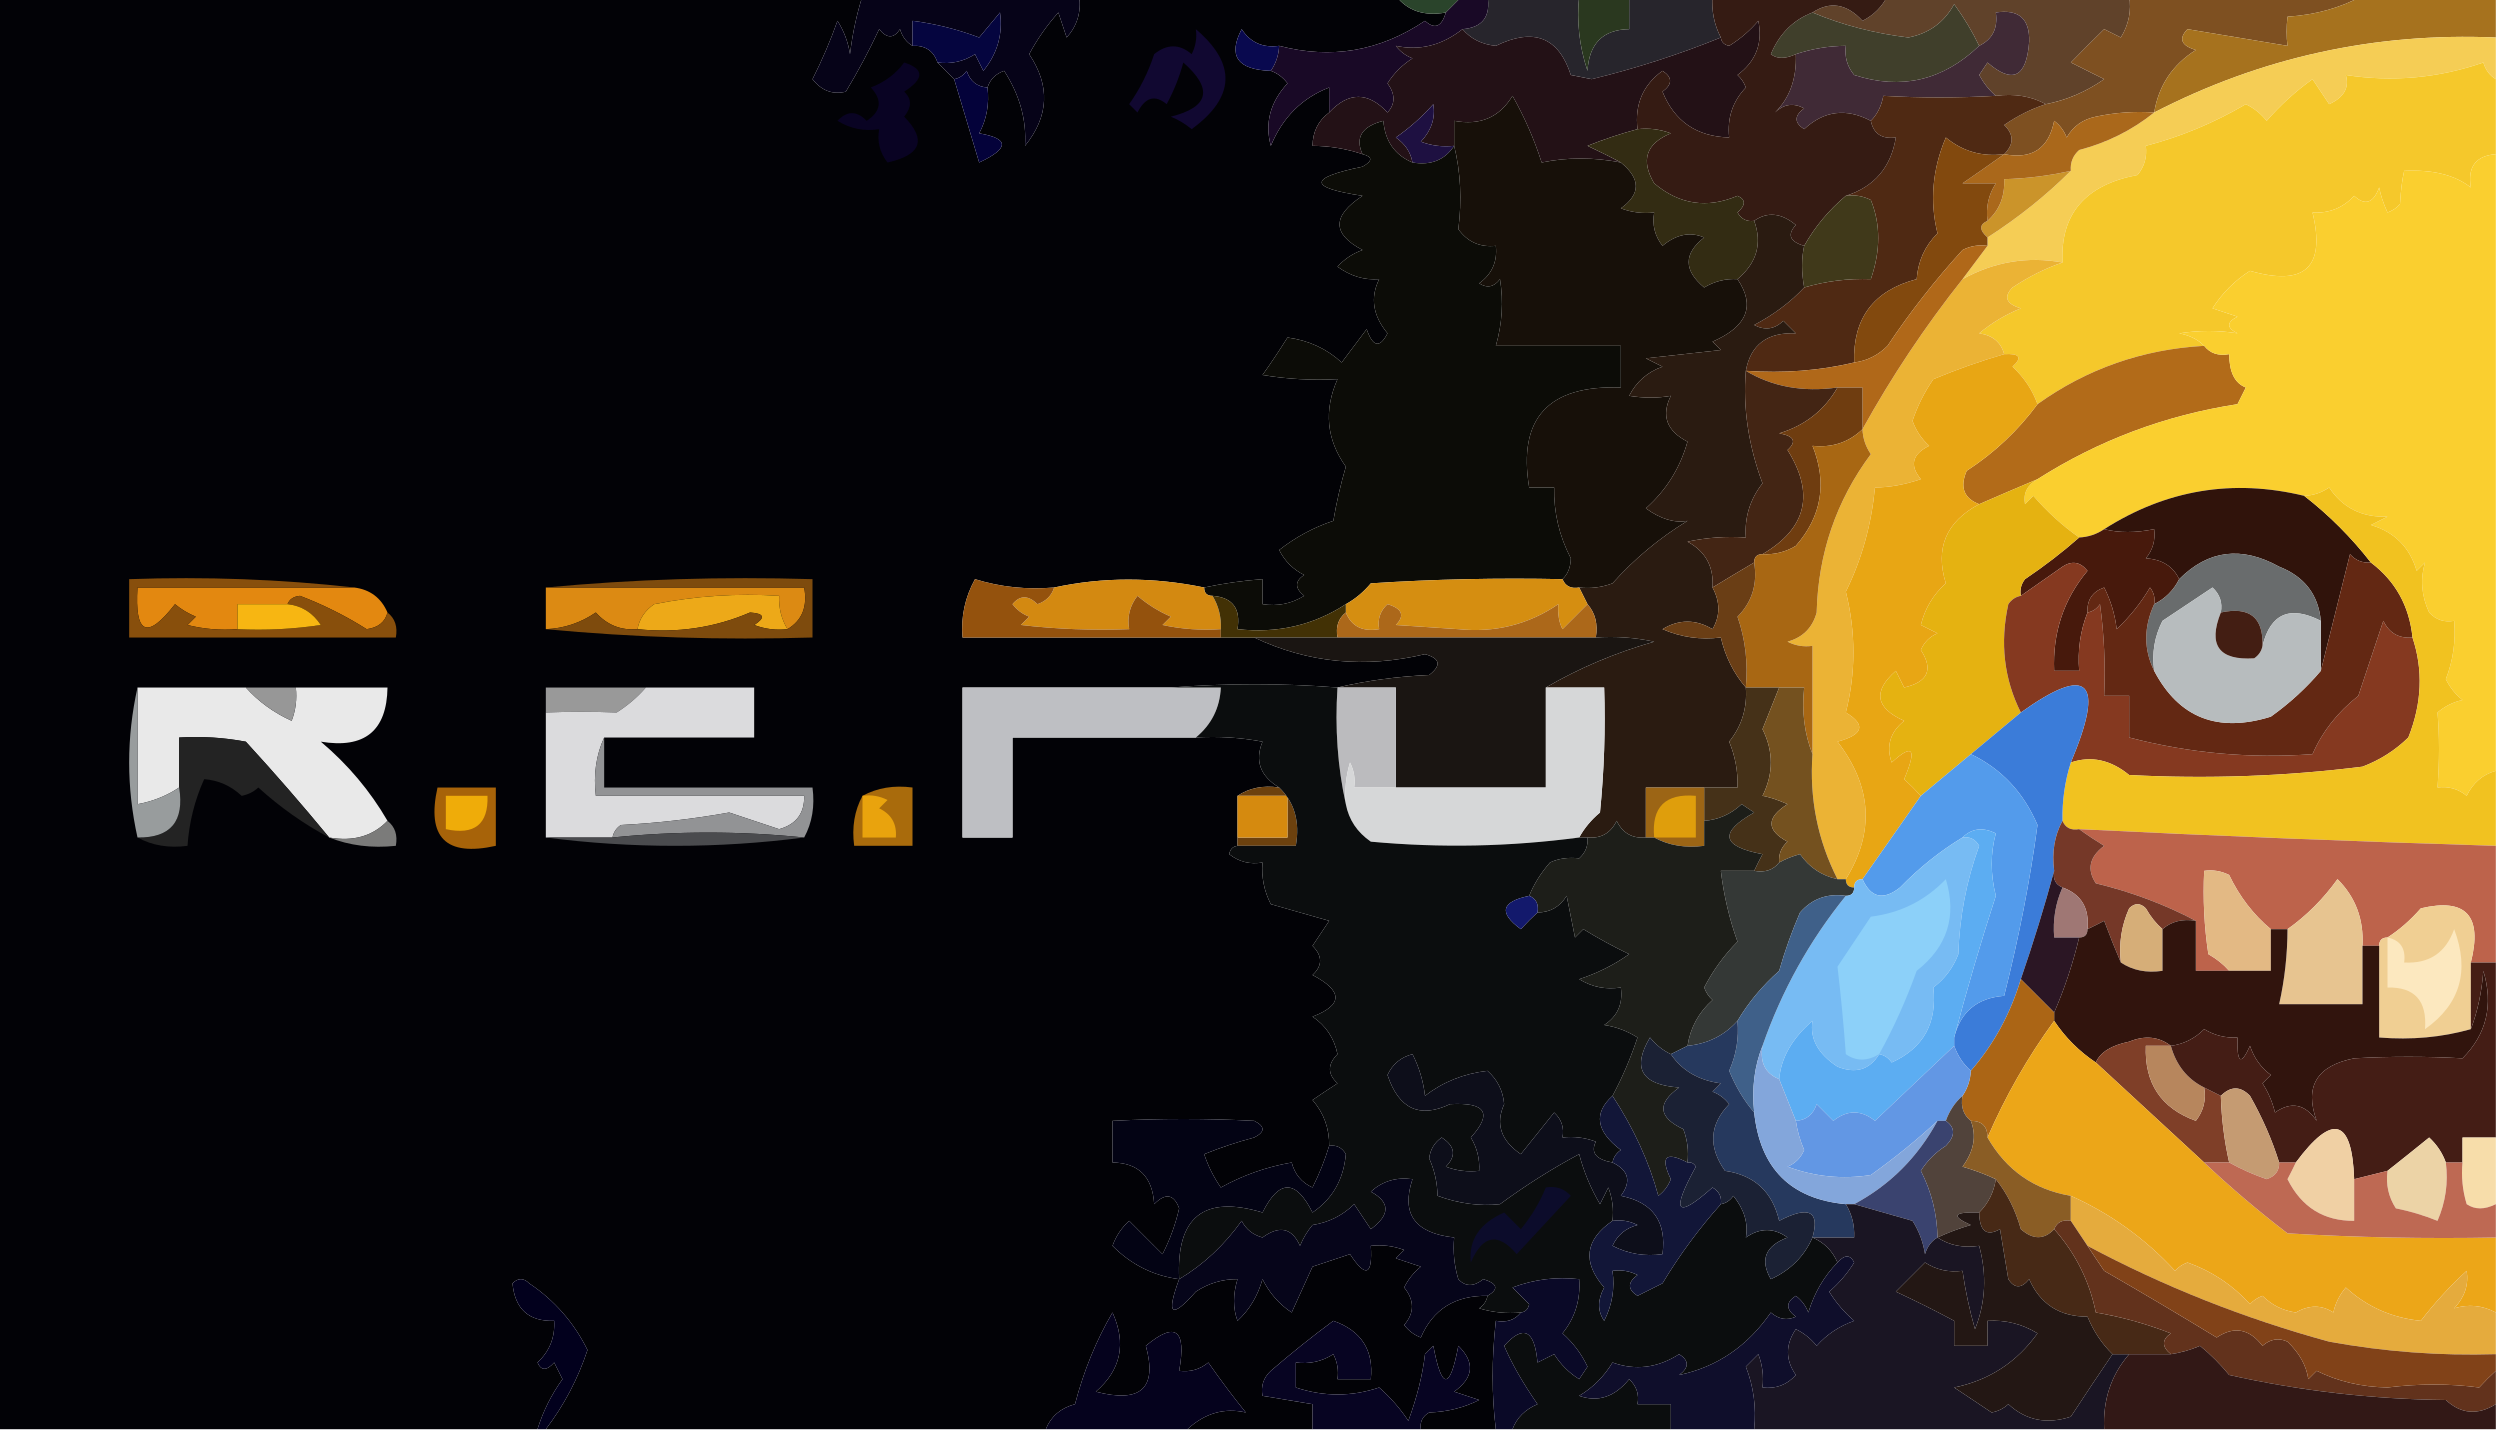 <?xml version="1.0" encoding="UTF-8"?>
<!DOCTYPE svg PUBLIC "-//W3C//DTD SVG 1.1//EN" "http://www.w3.org/Graphics/SVG/1.1/DTD/svg11.dtd">
<svg xmlns="http://www.w3.org/2000/svg" version="1.1" width="300px" height="172px" style="shape-rendering:geometricPrecision; text-rendering:geometricPrecision; image-rendering:optimizeQuality; fill-rule:evenodd; clip-rule:evenodd" xmlns:xlink="http://www.w3.org/1999/xlink">
<g><path style="opacity:1" fill="#020206" d="M -0.5,-0.5 C 34.167,-0.5 68.833,-0.5 103.5,-0.5C 102.79,1.746 102.29,4.08 102,6.5C 101.781,5.062 101.281,3.729 100.5,2.5C 99.651,4.894 98.651,7.227 97.5,9.5C 98.591,10.888 99.924,11.388 101.5,11C 102.956,8.588 104.29,6.088 105.5,3.5C 106.425,4.641 107.259,4.641 108,3.5C 108.278,4.416 108.778,5.082 109.5,5.5C 111.027,5.427 112.027,6.094 112.5,7.5C 113.167,8.167 113.833,8.833 114.5,9.5C 115.494,12.804 116.494,16.138 117.5,19.5C 121.136,17.793 121.136,16.626 117.5,16C 118.406,14.3 118.739,12.467 118.5,10.5C 118.811,9.522 119.478,8.855 120.5,8.5C 122.368,11.409 123.202,14.409 123,17.5C 125.879,13.945 126.046,10.279 123.5,6.5C 124.472,4.695 125.639,3.028 127,1.5C 127.333,2.5 127.667,3.5 128,4.5C 129.269,3.095 129.769,1.429 129.5,-0.5C 142.167,-0.5 154.833,-0.5 167.5,-0.5C 168.918,1.308 170.918,1.975 173.5,1.5C 172.992,3.233 172.159,3.566 171,2.5C 165.578,6.147 159.745,7.147 153.5,5.5C 151.549,5.773 150.049,5.107 149,3.5C 147.322,6.703 148.489,8.37 152.5,8.5C 153.289,8.783 153.956,9.283 154.5,10C 152.418,12.272 151.751,14.772 152.5,17.5C 153.914,14.085 156.248,11.752 159.5,10.5C 159.5,11.5 159.5,12.5 159.5,13.5C 158.194,14.467 157.527,15.801 157.5,17.5C 159.565,17.517 161.565,17.851 163.5,18.5C 164.738,18.81 164.738,19.31 163.5,20C 156.972,21.35 156.972,22.517 163.5,23.5C 159.831,25.903 159.831,28.07 163.5,30C 162.328,30.419 161.328,31.085 160.5,32C 162.078,33.141 163.744,33.641 165.5,33.5C 164.405,35.709 164.738,37.875 166.5,40C 165.576,41.811 164.743,41.645 164,39.5C 163,40.833 162,42.167 161,43.5C 159.203,41.844 157.036,40.844 154.5,40.5C 153.583,41.971 152.583,43.471 151.5,45C 154.482,45.498 157.482,45.665 160.5,45.5C 158.841,49.237 159.174,52.737 161.5,56C 160.873,58.135 160.373,60.302 160,62.5C 157.635,63.289 155.468,64.456 153.5,66C 154.167,67.333 155.167,68.333 156.5,69C 155.359,69.741 155.359,70.575 156.5,71.5C 154.955,72.452 153.288,72.785 151.5,72.5C 151.5,71.5 151.5,70.5 151.5,69.5C 149.139,69.674 146.806,70.007 144.5,70.5C 138.37,69.234 132.37,69.234 126.5,70.5C 123.223,70.784 120.057,70.451 117,69.5C 115.798,71.677 115.298,74.011 115.5,76.5C 125.833,76.5 136.167,76.5 146.5,76.5C 147.833,76.5 149.167,76.5 150.5,76.5C 156.966,79.558 163.8,80.225 171,78.5C 172.826,79.01 172.993,79.844 171.5,81C 167.644,81.177 163.977,81.677 160.5,82.5C 153.906,81.979 147.24,81.979 140.5,82.5C 132.167,82.5 123.833,82.5 115.5,82.5C 115.5,88.5 115.5,94.5 115.5,100.5C 117.5,100.5 119.5,100.5 121.5,100.5C 121.5,96.5 121.5,92.5 121.5,88.5C 128.833,88.5 136.167,88.5 143.5,88.5C 146.187,88.336 148.854,88.503 151.5,89C 150.554,91.298 151.221,93.132 153.5,94.5C 151.585,94.216 149.919,94.549 148.5,95.5C 148.5,97.167 148.5,98.833 148.5,100.5C 148.5,100.833 148.5,101.167 148.5,101.5C 147.957,101.56 147.624,101.893 147.5,102.5C 148.689,103.429 150.022,103.762 151.5,103.5C 151.357,105.262 151.691,106.929 152.5,108.5C 154.833,109.167 157.167,109.833 159.5,110.5C 158.833,111.5 158.167,112.5 157.5,113.5C 158.711,114.72 158.711,115.887 157.5,117C 161.169,118.925 161.169,120.592 157.5,122C 159.099,123.066 160.099,124.566 160.5,126.5C 159.289,127.72 159.289,128.887 160.5,130C 159.289,130.787 158.289,131.454 157.5,132C 158.856,133.567 159.523,135.4 159.5,137.5C 158.989,139.195 158.322,140.861 157.5,142.5C 156.201,141.91 155.368,140.91 155,139.5C 151.982,140.028 149.149,141.028 146.5,142.5C 145.643,141.264 144.977,139.931 144.5,138.5C 146.465,137.708 148.465,137.041 150.5,136.5C 151.833,135.833 151.833,135.167 150.5,134.5C 144.873,134.207 139.207,134.207 133.5,134.5C 133.5,136.167 133.5,137.833 133.5,139.5C 136.635,139.548 138.302,141.215 138.5,144.5C 139.863,143.121 140.863,143.287 141.5,145C 141.062,146.92 140.395,148.754 139.5,150.5C 138.167,149.167 136.833,147.833 135.5,146.5C 134.585,147.328 133.919,148.328 133.5,149.5C 135.745,151.76 138.411,153.094 141.5,153.5C 139.897,157.828 140.563,158.328 143.5,155C 145.025,153.991 146.692,153.491 148.5,153.5C 147.948,155.331 147.948,156.997 148.5,158.5C 149.935,157.176 150.935,155.51 151.5,153.5C 152.327,155.162 153.493,156.495 155,157.5C 155.837,155.649 156.671,153.816 157.5,152C 159,151.5 160.5,151 162,150.5C 163.892,153.39 164.725,153.056 164.5,149.5C 165.873,149.343 167.207,149.51 168.5,150C 168.167,150.333 167.833,150.667 167.5,151C 168.5,151.333 169.5,151.667 170.5,152C 169.643,152.689 168.977,153.522 168.5,154.5C 169.747,156.042 169.747,157.542 168.5,159C 169.025,159.692 169.692,160.192 170.5,160.5C 171.963,157.106 174.63,155.44 178.5,155.5C 178.389,156.117 178.056,156.617 177.5,157C 179.134,157.494 180.801,157.66 182.5,157.5C 181.791,158.404 180.791,158.737 179.5,158.5C 178.989,163.09 178.989,167.423 179.5,171.5C 176.5,171.5 173.5,171.5 170.5,171.5C 170.369,170.624 170.702,169.957 171.5,169.5C 173.644,169.43 175.644,168.93 177.5,168C 176.5,167.667 175.5,167.333 174.5,167C 176.848,165.312 177.015,163.478 175,161.5C 174,166.833 173,166.833 172,161.5C 171.667,161.833 171.333,162.167 171,162.5C 170.713,164.983 170.046,167.65 169,170.5C 168.02,169.019 166.853,167.685 165.5,166.5C 162.188,167.618 158.855,167.618 155.5,166.5C 155.5,165.5 155.5,164.5 155.5,163.5C 157.144,163.714 158.644,163.38 160,162.5C 160.483,163.448 160.649,164.448 160.5,165.5C 161.833,165.5 163.167,165.5 164.5,165.5C 164.857,162.015 163.357,159.682 160,158.5C 157.453,160.384 154.953,162.384 152.5,164.5C 151.614,165.325 151.281,166.325 151.5,167.5C 153.5,167.833 155.5,168.167 157.5,168.5C 157.5,169.5 157.5,170.5 157.5,171.5C 152.5,171.5 147.5,171.5 142.5,171.5C 144.601,169.572 146.934,168.905 149.5,169.5C 147.923,167.551 146.423,165.551 145,163.5C 143.989,164.337 142.822,164.67 141.5,164.5C 142.397,159.53 141.063,158.53 137.5,161.5C 138.902,166.588 136.902,168.421 131.5,167C 134.519,164.387 135.186,161.221 133.5,157.5C 131.542,160.849 130.042,164.515 129,168.5C 127.271,168.974 126.105,169.974 125.5,171.5C 105.5,171.5 85.5,171.5 65.5,171.5C 67.681,168.643 69.348,165.476 70.5,162C 68.879,158.712 66.545,156.045 63.5,154C 62.833,153.333 62.167,153.333 61.5,154C 61.793,157.094 63.459,158.594 66.5,158.5C 66.617,160.484 65.95,162.15 64.5,163.5C 64.938,164.506 65.604,164.506 66.5,163.5C 66.833,164.167 67.167,164.833 67.5,165.5C 66.179,167.332 65.179,169.332 64.5,171.5C 42.833,171.5 21.167,171.5 -0.5,171.5C -0.5,114.167 -0.5,56.833 -0.5,-0.5 Z"/></g>
<g><path style="opacity:1" fill="#2a442b" d="M 167.5,-0.5 C 170.167,-0.5 172.833,-0.5 175.5,-0.5C 174.833,0.167 174.167,0.833 173.5,1.5C 170.918,1.975 168.918,1.308 167.5,-0.5 Z"/></g>
<g><path style="opacity:1" fill="#60422a" d="M 226.5,-0.5 C 236.167,-0.5 245.833,-0.5 255.5,-0.5C 255.785,1.288 255.452,2.955 254.5,4.5C 253.833,4.167 253.167,3.833 252.5,3.5C 251.175,4.791 249.842,6.124 248.5,7.5C 249.833,8.167 251.167,8.833 252.5,9.5C 250.344,11.009 248.01,12.009 245.5,12.5C 243.735,11.539 241.735,11.205 239.5,11.5C 238.722,10.844 238.056,10.011 237.5,9C 237.833,8.5 238.167,8 238.5,7.5C 241.519,10.12 243.185,9.286 243.5,5C 243.576,2.244 242.243,1.077 239.5,1.5C 239.771,3.38 239.104,4.713 237.5,5.5C 236.696,3.811 235.696,2.145 234.5,0.5C 233.308,2.683 231.475,4.016 229,4.5C 224.91,4.001 221.077,3.001 217.5,1.5C 219.613,0.114 221.613,0.448 223.5,2.5C 224.855,1.812 225.855,0.812 226.5,-0.5 Z"/></g>
<g><path style="opacity:1" fill="#7e5021" d="M 255.5,-0.5 C 264.833,-0.5 274.167,-0.5 283.5,-0.5C 280.797,0.963 277.797,1.796 274.5,2C 274.36,3.264 274.36,4.431 274.5,5.5C 270.5,4.833 266.5,4.167 262.5,3.5C 261.396,4.631 261.729,5.465 263.5,6C 260.706,7.755 259.04,10.255 258.5,13.5C 256.143,13.337 253.81,13.503 251.5,14C 249.939,14.318 248.772,15.151 248,16.5C 247.692,15.692 247.192,15.025 246.5,14.5C 245.841,17.824 243.841,19.157 240.5,18.5C 241.684,17.312 241.684,16.145 240.5,15C 242.078,13.905 243.745,13.072 245.5,12.5C 248.01,12.009 250.344,11.009 252.5,9.5C 251.167,8.833 249.833,8.167 248.5,7.5C 249.842,6.124 251.175,4.791 252.5,3.5C 253.167,3.833 253.833,4.167 254.5,4.5C 255.452,2.955 255.785,1.288 255.5,-0.5 Z"/></g>
<g><path style="opacity:1" fill="#a6721e" d="M 283.5,-0.5 C 288.833,-0.5 294.167,-0.5 299.5,-0.5C 299.5,1.167 299.5,2.833 299.5,4.5C 284.992,3.878 271.325,6.878 258.5,13.5C 259.04,10.255 260.706,7.755 263.5,6C 261.729,5.465 261.396,4.631 262.5,3.5C 266.5,4.167 270.5,4.833 274.5,5.5C 274.36,4.431 274.36,3.264 274.5,2C 277.797,1.796 280.797,0.963 283.5,-0.5 Z"/></g>
<g><path style="opacity:1" fill="#09094f" d="M 153.5,5.5 C 153.443,6.609 153.11,7.609 152.5,8.5C 148.489,8.37 147.322,6.703 149,3.5C 150.049,5.107 151.549,5.773 153.5,5.5 Z"/></g>
<g><path style="opacity:1" fill="#27252c" d="M 178.5,-0.5 C 182.167,-0.5 185.833,-0.5 189.5,-0.5C 189.183,2.572 189.516,5.572 190.5,8.5C 190.698,5.215 192.365,3.548 195.5,3.5C 195.5,2.167 195.5,0.833 195.5,-0.5C 198.833,-0.5 202.167,-0.5 205.5,-0.5C 205.366,1.292 205.699,2.958 206.5,4.5C 201.483,6.535 196.316,8.202 191,9.5C 190.167,9.333 189.333,9.167 188.5,9C 187.032,4.45 184.032,3.284 179.5,5.5C 177.829,5.332 176.496,4.665 175.5,3.5C 177.912,3.306 178.912,1.973 178.5,-0.5 Z"/></g>
<g><path style="opacity:1" fill="#2a381f" d="M 189.5,-0.5 C 191.5,-0.5 193.5,-0.5 195.5,-0.5C 195.5,0.833 195.5,2.167 195.5,3.5C 192.365,3.548 190.698,5.215 190.5,8.5C 189.516,5.572 189.183,2.572 189.5,-0.5 Z"/></g>
<g><path style="opacity:1" fill="#403f2b" d="M 237.5,5.5 C 233.139,9.668 228.139,10.835 222.5,9C 221.663,7.989 221.33,6.822 221.5,5.5C 219.435,5.517 217.435,5.85 215.5,6.5C 214.233,7.087 213.233,7.087 212.5,6.5C 213.524,4.054 215.191,2.388 217.5,1.5C 221.077,3.001 224.91,4.001 229,4.5C 231.475,4.016 233.308,2.683 234.5,0.5C 235.696,2.145 236.696,3.811 237.5,5.5 Z"/></g>
<g><path style="opacity:1" fill="#110831" d="M 143.5,3.5 C 148.403,7.666 148.237,11.666 143,15.5C 142.25,14.874 141.416,14.374 140.5,14C 145.104,12.849 145.604,10.682 142,7.5C 141.529,9.246 140.862,10.913 140,12.5C 138.594,11.332 137.428,11.665 136.5,13.5C 136.167,13.167 135.833,12.833 135.5,12.5C 136.795,10.672 137.795,8.672 138.5,6.5C 140.042,5.253 141.542,5.253 143,6.5C 143.483,5.552 143.649,4.552 143.5,3.5 Z"/></g>
<g><path style="opacity:1" fill="#060318" d="M 103.5,-0.5 C 112.167,-0.5 120.833,-0.5 129.5,-0.5C 129.769,1.429 129.269,3.095 128,4.5C 127.667,3.5 127.333,2.5 127,1.5C 125.639,3.028 124.472,4.695 123.5,6.5C 126.046,10.279 125.879,13.945 123,17.5C 123.202,14.409 122.368,11.409 120.5,8.5C 119.478,8.855 118.811,9.522 118.5,10.5C 117.25,10.423 116.417,9.756 116,8.5C 115.617,9.056 115.117,9.389 114.5,9.5C 113.833,8.833 113.167,8.167 112.5,7.5C 114.144,7.714 115.644,7.38 117,6.5C 117.333,7.167 117.667,7.833 118,8.5C 119.693,6.424 120.36,4.091 120,1.5C 119.167,2.5 118.333,3.5 117.5,4.5C 114.904,3.518 112.238,2.851 109.5,2.5C 109.5,3.5 109.5,4.5 109.5,5.5C 108.778,5.082 108.278,4.416 108,3.5C 107.259,4.641 106.425,4.641 105.5,3.5C 104.29,6.088 102.956,8.588 101.5,11C 99.924,11.388 98.591,10.888 97.5,9.5C 98.651,7.227 99.651,4.894 100.5,2.5C 101.281,3.729 101.781,5.062 102,6.5C 102.29,4.08 102.79,1.746 103.5,-0.5 Z"/></g>
<g><path style="opacity:1" fill="#05053f" d="M 112.5,7.5 C 112.027,6.094 111.027,5.427 109.5,5.5C 109.5,4.5 109.5,3.5 109.5,2.5C 112.238,2.851 114.904,3.518 117.5,4.5C 118.333,3.5 119.167,2.5 120,1.5C 120.36,4.091 119.693,6.424 118,8.5C 117.667,7.833 117.333,7.167 117,6.5C 115.644,7.38 114.144,7.714 112.5,7.5 Z"/></g>
<g><path style="opacity:1" fill="#190926" d="M 175.5,-0.5 C 176.5,-0.5 177.5,-0.5 178.5,-0.5C 178.912,1.973 177.912,3.306 175.5,3.5C 173.012,5.456 170.346,6.123 167.5,5.5C 168.025,6.192 168.692,6.692 169.5,7C 168.272,7.779 167.272,8.779 166.5,10C 167.452,11.3 167.452,12.467 166.5,13.5C 164.166,11 161.833,11 159.5,13.5C 159.5,12.5 159.5,11.5 159.5,10.5C 156.248,11.752 153.914,14.085 152.5,17.5C 151.751,14.772 152.418,12.272 154.5,10C 153.956,9.283 153.289,8.783 152.5,8.5C 153.11,7.609 153.443,6.609 153.5,5.5C 159.745,7.147 165.578,6.147 171,2.5C 172.159,3.566 172.992,3.233 173.5,1.5C 174.167,0.833 174.833,0.167 175.5,-0.5 Z"/></g>
<g><path style="opacity:1" fill="#231116" d="M 196.5,15.5 C 194.495,16.039 192.495,16.706 190.5,17.5C 191.949,18.172 193.282,18.839 194.5,19.5C 191.237,18.862 188.071,18.862 185,19.5C 184.111,16.721 182.944,14.055 181.5,11.5C 179.929,14.093 177.596,15.093 174.5,14.5C 174.5,15.5 174.5,16.5 174.5,17.5C 173.127,17.657 171.793,17.49 170.5,17C 171.765,15.663 172.265,14.163 172,12.5C 170.649,14.019 169.149,15.352 167.5,16.5C 168.612,17.265 169.279,18.265 169.5,19.5C 167.373,18.602 166.206,16.936 166,14.5C 163.423,15.165 162.59,16.499 163.5,18.5C 161.565,17.851 159.565,17.517 157.5,17.5C 157.527,15.801 158.194,14.467 159.5,13.5C 161.833,11 164.166,11 166.5,13.5C 167.452,12.467 167.452,11.3 166.5,10C 167.272,8.779 168.272,7.779 169.5,7C 168.692,6.692 168.025,6.192 167.5,5.5C 170.346,6.123 173.012,5.456 175.5,3.5C 176.496,4.665 177.829,5.332 179.5,5.5C 184.032,3.284 187.032,4.45 188.5,9C 189.333,9.167 190.167,9.333 191,9.5C 196.316,8.202 201.483,6.535 206.5,4.5C 206.56,5.043 206.893,5.376 207.5,5.5C 208.814,4.687 209.981,3.687 211,2.5C 211.548,5.188 210.715,7.355 208.5,9C 208.957,9.414 209.291,9.914 209.5,10.5C 207.914,12.173 207.247,14.173 207.5,16.5C 203.595,16.387 200.929,14.554 199.5,11C 200.711,10.107 200.711,9.274 199.5,8.5C 197.151,10.204 196.151,12.537 196.5,15.5 Z"/></g>
<g><path style="opacity:1" fill="#402a36" d="M 239.5,11.5 C 234.951,11.762 230.451,11.762 226,11.5C 225.768,12.738 225.268,13.738 224.5,14.5C 221.551,12.944 218.884,13.278 216.5,15.5C 215.289,14.726 215.289,13.893 216.5,13C 215.216,12.316 214.049,12.483 213,13.5C 214.771,11.762 215.605,9.429 215.5,6.5C 217.435,5.85 219.435,5.517 221.5,5.5C 221.33,6.822 221.663,7.989 222.5,9C 228.139,10.835 233.139,9.668 237.5,5.5C 239.104,4.713 239.771,3.38 239.5,1.5C 242.243,1.077 243.576,2.244 243.5,5C 243.185,9.286 241.519,10.12 238.5,7.5C 238.167,8 237.833,8.5 237.5,9C 238.056,10.011 238.722,10.844 239.5,11.5 Z"/></g>
<g><path style="opacity:1" fill="#f5cd55" d="M 299.5,4.5 C 299.5,6.167 299.5,7.833 299.5,9.5C 298.778,9.082 298.278,8.416 298,7.5C 292.606,9.373 287.106,9.873 281.5,9C 281.943,10.518 281.276,11.685 279.5,12.5C 278.833,11.5 278.167,10.5 277.5,9.5C 275.478,10.945 273.645,12.612 272,14.5C 271.311,13.643 270.478,12.977 269.5,12.5C 265.695,14.739 261.695,16.405 257.5,17.5C 257.67,18.822 257.337,19.989 256.5,21C 250.229,22.178 247.229,25.678 247.5,31.5C 243.318,30.735 239.318,31.401 235.5,33.5C 236.5,32.167 237.5,30.833 238.5,29.5C 238.5,29.167 238.5,28.833 238.5,28.5C 242.196,26.121 245.53,23.454 248.5,20.5C 248.414,19.504 248.748,18.671 249.5,18C 252.861,17.12 255.861,15.62 258.5,13.5C 271.325,6.878 284.992,3.878 299.5,4.5 Z"/></g>
<g><path style="opacity:1" fill="#04023a" d="M 118.5,10.5 C 118.739,12.467 118.406,14.3 117.5,16C 121.136,16.626 121.136,17.793 117.5,19.5C 116.494,16.138 115.494,12.804 114.5,9.5C 115.117,9.389 115.617,9.056 116,8.5C 116.417,9.756 117.25,10.423 118.5,10.5 Z"/></g>
<g><path style="opacity:1" fill="#1e1041" d="M 174.5,17.5 C 173.365,19.213 171.698,19.88 169.5,19.5C 169.279,18.265 168.612,17.265 167.5,16.5C 169.149,15.352 170.649,14.019 172,12.5C 172.265,14.163 171.765,15.663 170.5,17C 171.793,17.49 173.127,17.657 174.5,17.5 Z"/></g>
<g><path style="opacity:1" fill="#4f2913" d="M 239.5,11.5 C 241.735,11.205 243.735,11.539 245.5,12.5C 243.745,13.072 242.078,13.905 240.5,15C 241.684,16.145 241.684,17.312 240.5,18.5C 237.856,18.84 235.523,18.173 233.5,16.5C 231.884,20.316 231.551,24.15 232.5,28C 230.996,29.491 230.163,31.324 230,33.5C 224.825,34.856 222.325,38.19 222.5,43.5C 218.366,44.485 214.032,44.818 209.5,44.5C 210.077,41.355 212.077,39.855 215.5,40C 215,39.5 214.5,39 214,38.5C 212.951,39.517 211.784,39.684 210.5,39C 212.859,37.758 214.859,36.258 216.5,34.5C 219.096,33.735 221.763,33.401 224.5,33.5C 225.681,30.082 225.681,26.915 224.5,24C 223.552,23.517 222.552,23.351 221.5,23.5C 224.911,22.419 226.911,20.086 227.5,16.5C 225.821,16.715 224.821,16.048 224.5,14.5C 225.268,13.738 225.768,12.738 226,11.5C 230.451,11.762 234.951,11.762 239.5,11.5 Z"/></g>
<g><path style="opacity:1" fill="#090323" d="M 108.5,7.5 C 110.927,8.279 110.927,9.446 108.5,11C 109.424,11.85 109.424,12.85 108.5,14C 111.215,16.77 110.548,18.603 106.5,19.5C 105.571,18.311 105.238,16.978 105.5,15.5C 103.712,15.785 102.045,15.452 100.5,14.5C 101.651,13.269 102.817,13.269 104,14.5C 105.744,13.351 105.911,12.018 104.5,10.5C 106.184,9.85 107.517,8.85 108.5,7.5 Z"/></g>
<g><path style="opacity:1" fill="#351b13" d="M 205.5,-0.5 C 212.5,-0.5 219.5,-0.5 226.5,-0.5C 225.855,0.812 224.855,1.812 223.5,2.5C 221.613,0.448 219.613,0.114 217.5,1.5C 215.191,2.388 213.524,4.054 212.5,6.5C 213.233,7.087 214.233,7.087 215.5,6.5C 215.605,9.429 214.771,11.762 213,13.5C 214.049,12.483 215.216,12.316 216.5,13C 215.289,13.893 215.289,14.726 216.5,15.5C 218.884,13.278 221.551,12.944 224.5,14.5C 224.821,16.048 225.821,16.715 227.5,16.5C 226.911,20.086 224.911,22.419 221.5,23.5C 219.463,25.202 217.797,27.202 216.5,29.5C 214.767,28.992 214.434,28.159 215.5,27C 213.756,25.546 212.089,25.379 210.5,26.5C 209.624,26.631 208.957,26.297 208.5,25.5C 209.506,24.604 209.506,23.938 208.5,23.5C 204.859,25.055 201.526,24.555 198.5,22C 196.86,19.224 197.527,17.224 200.5,16C 199.207,15.51 197.873,15.343 196.5,15.5C 196.151,12.537 197.151,10.204 199.5,8.5C 200.711,9.274 200.711,10.107 199.5,11C 200.929,14.554 203.595,16.387 207.5,16.5C 207.247,14.173 207.914,12.173 209.5,10.5C 209.291,9.914 208.957,9.414 208.5,9C 210.715,7.355 211.548,5.188 211,2.5C 209.981,3.687 208.814,4.687 207.5,5.5C 206.893,5.376 206.56,5.043 206.5,4.5C 205.699,2.958 205.366,1.292 205.5,-0.5 Z"/></g>
<g><path style="opacity:1" fill="#cb942a" d="M 248.5,20.5 C 245.53,23.454 242.196,26.121 238.5,28.5C 237.494,27.604 237.494,26.938 238.5,26.5C 239.931,25.22 240.598,23.553 240.5,21.5C 243.206,21.425 245.873,21.092 248.5,20.5 Z"/></g>
<g><path style="opacity:1" fill="#aa681b" d="M 258.5,13.5 C 255.861,15.62 252.861,17.12 249.5,18C 248.748,18.671 248.414,19.504 248.5,20.5C 245.873,21.092 243.206,21.425 240.5,21.5C 240.598,23.553 239.931,25.22 238.5,26.5C 238.286,24.856 238.62,23.356 239.5,22C 238.167,22 236.833,22 235.5,22C 237.233,20.811 238.9,19.644 240.5,18.5C 243.841,19.157 245.841,17.824 246.5,14.5C 247.192,15.025 247.692,15.692 248,16.5C 248.772,15.151 249.939,14.318 251.5,14C 253.81,13.503 256.143,13.337 258.5,13.5 Z"/></g>
<g><path style="opacity:1" fill="#332c13" d="M 196.5,15.5 C 197.873,15.343 199.207,15.51 200.5,16C 197.527,17.224 196.86,19.224 198.5,22C 201.526,24.555 204.859,25.055 208.5,23.5C 209.506,23.938 209.506,24.604 208.5,25.5C 208.957,26.297 209.624,26.631 210.5,26.5C 211.488,29.213 210.822,31.546 208.5,33.5C 207.07,33.421 205.736,33.754 204.5,34.5C 202.022,32.436 202.022,30.436 204.5,28.5C 202.836,27.777 201.169,28.11 199.5,29.5C 198.571,28.311 198.238,26.978 198.5,25.5C 197.127,25.657 195.793,25.49 194.5,25C 196.897,23.29 196.897,21.456 194.5,19.5C 193.282,18.839 191.949,18.172 190.5,17.5C 192.495,16.706 194.495,16.039 196.5,15.5 Z"/></g>
<g><path style="opacity:1" fill="#f5c82b" d="M 299.5,9.5 C 299.5,12.5 299.5,15.5 299.5,18.5C 297.088,18.694 296.088,20.027 296.5,22.5C 294.605,21 291.938,20.333 288.5,20.5C 288.251,21.582 288.085,22.915 288,24.5C 287.586,24.957 287.086,25.291 286.5,25.5C 286.002,24.397 285.669,23.397 285.5,22.5C 284.803,24.384 283.803,24.718 282.5,23.5C 281.15,24.95 279.484,25.617 277.5,25.5C 279.094,32.071 276.594,34.405 270,32.5C 268.167,33.667 266.667,35.167 265.5,37C 266.5,37.333 267.5,37.667 268.5,38C 267.167,38.667 267.167,39.333 268.5,40C 266.231,39.626 263.898,39.626 261.5,40C 262.737,40.232 263.737,40.732 264.5,41.5C 257.113,41.913 250.447,44.247 244.5,48.5C 243.897,46.81 242.897,45.31 241.5,44C 242.712,42.893 242.379,42.393 240.5,42.5C 240.119,41.069 239.119,40.236 237.5,40C 239.001,38.748 240.668,37.748 242.5,37C 240.729,36.465 240.396,35.631 241.5,34.5C 243.444,33.199 245.444,32.199 247.5,31.5C 247.229,25.678 250.229,22.178 256.5,21C 257.337,19.989 257.67,18.822 257.5,17.5C 261.695,16.405 265.695,14.739 269.5,12.5C 270.478,12.977 271.311,13.643 272,14.5C 273.645,12.612 275.478,10.945 277.5,9.5C 278.167,10.5 278.833,11.5 279.5,12.5C 281.276,11.685 281.943,10.518 281.5,9C 287.106,9.873 292.606,9.373 298,7.5C 298.278,8.416 298.778,9.082 299.5,9.5 Z"/></g>
<g><path style="opacity:1" fill="#171009" d="M 194.5,19.5 C 196.897,21.456 196.897,23.29 194.5,25C 195.793,25.49 197.127,25.657 198.5,25.5C 198.238,26.978 198.571,28.311 199.5,29.5C 201.169,28.11 202.836,27.777 204.5,28.5C 202.022,30.436 202.022,32.436 204.5,34.5C 205.736,33.754 207.07,33.421 208.5,33.5C 210.671,36.685 209.671,39.185 205.5,41C 205.833,41.333 206.167,41.667 206.5,42C 203.5,42.333 200.5,42.667 197.5,43C 198.167,43.333 198.833,43.667 199.5,44C 197.697,44.637 196.364,45.803 195.5,47.5C 197.285,47.788 198.952,47.788 200.5,47.5C 199.323,49.873 199.99,51.707 202.5,53C 201.603,56.178 199.936,58.845 197.5,61C 199.286,62.293 200.953,62.793 202.5,62.5C 199.122,64.566 196.122,67.066 193.5,70C 192.207,70.49 190.873,70.657 189.5,70.5C 188.508,70.672 187.842,70.338 187.5,69.5C 188.139,68.903 188.472,68.07 188.5,67C 187.105,64.321 186.439,61.488 186.5,58.5C 185.5,58.5 184.5,58.5 183.5,58.5C 182.129,50.195 185.796,46.195 194.5,46.5C 194.5,44.833 194.5,43.167 194.5,41.5C 189.5,41.5 184.5,41.5 179.5,41.5C 180.263,38.859 180.43,36.192 180,33.5C 179.282,34.451 178.449,34.617 177.5,34C 179.037,32.89 179.703,31.39 179.5,29.5C 177.61,29.703 176.11,29.037 175,27.5C 175.443,24.008 175.276,20.675 174.5,17.5C 174.5,16.5 174.5,15.5 174.5,14.5C 177.596,15.093 179.929,14.093 181.5,11.5C 182.944,14.055 184.111,16.721 185,19.5C 188.071,18.862 191.237,18.862 194.5,19.5 Z"/></g>
<g><path style="opacity:1" fill="#82490e" d="M 240.5,18.5 C 238.9,19.644 237.233,20.811 235.5,22C 236.833,22 238.167,22 239.5,22C 238.62,23.356 238.286,24.856 238.5,26.5C 237.494,26.938 237.494,27.604 238.5,28.5C 238.5,28.833 238.5,29.167 238.5,29.5C 237.448,29.351 236.448,29.517 235.5,30C 232.182,33.65 229.182,37.483 226.5,41.5C 225.378,42.63 224.044,43.297 222.5,43.5C 222.325,38.19 224.825,34.856 230,33.5C 230.163,31.324 230.996,29.491 232.5,28C 231.551,24.15 231.884,20.316 233.5,16.5C 235.523,18.173 237.856,18.84 240.5,18.5 Z"/></g>
<g><path style="opacity:1" fill="#40391a" d="M 221.5,23.5 C 222.552,23.351 223.552,23.517 224.5,24C 225.681,26.915 225.681,30.082 224.5,33.5C 221.763,33.401 219.096,33.735 216.5,34.5C 216.166,32.665 216.166,30.998 216.5,29.5C 217.797,27.202 219.463,25.202 221.5,23.5 Z"/></g>
<g><path style="opacity:1" fill="#ebb335" d="M 247.5,31.5 C 245.444,32.199 243.444,33.199 241.5,34.5C 240.396,35.631 240.729,36.465 242.5,37C 240.668,37.748 239.001,38.748 237.5,40C 239.119,40.236 240.119,41.069 240.5,42.5C 237.704,43.307 234.87,44.307 232,45.5C 230.924,47.067 230.091,48.734 229.5,50.5C 229.919,51.672 230.585,52.672 231.5,53.5C 229.458,54.503 229.125,55.837 230.5,57.5C 228.563,58.157 226.73,58.491 225,58.5C 224.564,62.995 223.397,67.162 221.5,71C 222.711,75.878 222.711,80.712 221.5,85.5C 223.946,86.983 223.612,88.15 220.5,89C 224.645,94.379 224.978,99.879 221.5,105.5C 221.167,105.5 220.833,105.5 220.5,105.5C 218.12,100.819 217.12,95.819 217.5,90.5C 217.5,86.167 217.5,81.833 217.5,77.5C 216.448,77.65 215.448,77.483 214.5,77C 216.333,76.5 217.5,75.333 218,73.5C 218.181,66.42 220.348,60.087 224.5,54.5C 223.873,53.583 223.539,52.583 223.5,51.5C 226.992,45.19 230.992,39.19 235.5,33.5C 239.318,31.401 243.318,30.735 247.5,31.5 Z"/></g>
<g><path style="opacity:1" fill="#b26b19" d="M 264.5,41.5 C 265.209,42.404 266.209,42.737 267.5,42.5C 267.509,44.661 268.176,45.994 269.5,46.5C 269.167,47.167 268.833,47.833 268.5,48.5C 259.845,49.831 251.845,52.831 244.5,57.5C 242.179,58.477 239.846,59.477 237.5,60.5C 235.656,59.796 235.156,58.463 236,56.5C 239.333,54.333 242.166,51.666 244.5,48.5C 250.447,44.247 257.113,41.913 264.5,41.5 Z"/></g>
<g><path style="opacity:1" fill="#b06819" d="M 238.5,29.5 C 237.5,30.833 236.5,32.167 235.5,33.5C 230.992,39.19 226.992,45.19 223.5,51.5C 223.5,49.833 223.5,48.167 223.5,46.5C 222.5,46.5 221.5,46.5 220.5,46.5C 216.351,47.08 212.684,46.414 209.5,44.5C 214.032,44.818 218.366,44.485 222.5,43.5C 224.044,43.297 225.378,42.63 226.5,41.5C 229.182,37.483 232.182,33.65 235.5,30C 236.448,29.517 237.448,29.351 238.5,29.5 Z"/></g>
<g><path style="opacity:1" fill="#facf2f" d="M 299.5,18.5 C 299.5,43.167 299.5,67.833 299.5,92.5C 297.926,92.937 296.759,93.937 296,95.5C 294.989,94.663 293.822,94.33 292.5,94.5C 292.742,91.319 292.742,88.319 292.5,85.5C 293.376,84.749 294.376,84.249 295.5,84C 294.643,83.311 293.977,82.478 293.5,81.5C 294.374,79.253 294.708,76.92 294.5,74.5C 293.325,74.719 292.325,74.386 291.5,73.5C 290.573,71.51 290.406,69.51 291,67.5C 290.667,67.833 290.333,68.167 290,68.5C 289.167,65.667 287.333,63.833 284.5,63C 285.167,62.667 285.833,62.333 286.5,62C 283.443,62.107 281.109,60.94 279.5,58.5C 278.583,59.127 277.583,59.461 276.5,59.5C 267.935,57.43 259.935,58.764 252.5,63.5C 251.609,64.11 250.609,64.443 249.5,64.5C 247.49,63.085 245.657,61.418 244,59.5C 243.667,59.833 243.333,60.167 243,60.5C 242.761,59.212 243.261,58.212 244.5,57.5C 251.845,52.831 259.845,49.831 268.5,48.5C 268.833,47.833 269.167,47.167 269.5,46.5C 268.176,45.994 267.509,44.661 267.5,42.5C 266.209,42.737 265.209,42.404 264.5,41.5C 263.737,40.732 262.737,40.232 261.5,40C 263.898,39.626 266.231,39.626 268.5,40C 267.167,39.333 267.167,38.667 268.5,38C 267.5,37.667 266.5,37.333 265.5,37C 266.667,35.167 268.167,33.667 270,32.5C 276.594,34.405 279.094,32.071 277.5,25.5C 279.484,25.617 281.15,24.95 282.5,23.5C 283.803,24.718 284.803,24.384 285.5,22.5C 285.669,23.397 286.002,24.397 286.5,25.5C 287.086,25.291 287.586,24.957 288,24.5C 288.085,22.915 288.251,21.582 288.5,20.5C 291.938,20.333 294.605,21 296.5,22.5C 296.088,20.027 297.088,18.694 299.5,18.5 Z"/></g>
<g><path style="opacity:1" fill="#0c0c07" d="M 169.5,19.5 C 171.698,19.88 173.365,19.213 174.5,17.5C 175.276,20.675 175.443,24.008 175,27.5C 176.11,29.037 177.61,29.703 179.5,29.5C 179.703,31.39 179.037,32.89 177.5,34C 178.449,34.617 179.282,34.451 180,33.5C 180.43,36.192 180.263,38.859 179.5,41.5C 184.5,41.5 189.5,41.5 194.5,41.5C 194.5,43.167 194.5,44.833 194.5,46.5C 185.796,46.195 182.129,50.195 183.5,58.5C 184.5,58.5 185.5,58.5 186.5,58.5C 186.439,61.488 187.105,64.321 188.5,67C 188.472,68.07 188.139,68.903 187.5,69.5C 179.826,69.334 172.159,69.5 164.5,70C 163.627,71.045 162.627,71.878 161.5,72.5C 157.61,75.036 153.277,76.036 148.5,75.5C 148.912,73.027 147.912,71.694 145.5,71.5C 144.833,71.5 144.5,71.167 144.5,70.5C 146.806,70.007 149.139,69.674 151.5,69.5C 151.5,70.5 151.5,71.5 151.5,72.5C 153.288,72.785 154.955,72.452 156.5,71.5C 155.359,70.575 155.359,69.741 156.5,69C 155.167,68.333 154.167,67.333 153.5,66C 155.468,64.456 157.635,63.289 160,62.5C 160.373,60.302 160.873,58.135 161.5,56C 159.174,52.737 158.841,49.237 160.5,45.5C 157.482,45.665 154.482,45.498 151.5,45C 152.583,43.471 153.583,41.971 154.5,40.5C 157.036,40.844 159.203,41.844 161,43.5C 162,42.167 163,40.833 164,39.5C 164.743,41.645 165.576,41.811 166.5,40C 164.738,37.875 164.405,35.709 165.5,33.5C 163.744,33.641 162.078,33.141 160.5,32C 161.328,31.085 162.328,30.419 163.5,30C 159.831,28.07 159.831,25.903 163.5,23.5C 156.972,22.517 156.972,21.35 163.5,20C 164.738,19.31 164.738,18.81 163.5,18.5C 162.59,16.499 163.423,15.165 166,14.5C 166.206,16.936 167.373,18.602 169.5,19.5 Z"/></g>
<g><path style="opacity:1" fill="#2a1b11" d="M 216.5,29.5 C 216.166,30.998 216.166,32.665 216.5,34.5C 214.859,36.258 212.859,37.758 210.5,39C 211.784,39.684 212.951,39.517 214,38.5C 214.5,39 215,39.5 215.5,40C 212.077,39.855 210.077,41.355 209.5,44.5C 209.135,48.905 209.801,53.405 211.5,58C 209.997,59.921 209.331,62.088 209.5,64.5C 207.143,64.337 204.81,64.503 202.5,65C 204.671,66.174 205.671,68.007 205.5,70.5C 206.434,72.239 206.434,73.905 205.5,75.5C 203.484,74.294 201.484,74.294 199.5,75.5C 201.743,76.474 204.076,76.808 206.5,76.5C 207.029,78.784 208.029,80.784 209.5,82.5C 209.679,84.954 209.013,87.121 207.5,89C 208.233,90.766 208.567,92.599 208.5,94.5C 207.167,94.5 205.833,94.5 204.5,94.5C 202.167,94.5 199.833,94.5 197.5,94.5C 197.5,96.5 197.5,98.5 197.5,100.5C 195.876,100.64 194.71,99.973 194,98.5C 193.29,99.973 192.124,100.64 190.5,100.5C 190.167,100.5 189.833,100.5 189.5,100.5C 190.122,99.373 190.955,98.373 192,97.5C 192.499,92.511 192.666,87.511 192.5,82.5C 190.167,82.5 187.833,82.5 185.5,82.5C 189.527,80.159 193.861,78.326 198.5,77C 196.19,76.503 193.857,76.337 191.5,76.5C 191.768,74.901 191.434,73.568 190.5,72.5C 190.167,71.833 189.833,71.167 189.5,70.5C 190.873,70.657 192.207,70.49 193.5,70C 196.122,67.066 199.122,64.566 202.5,62.5C 200.953,62.793 199.286,62.293 197.5,61C 199.936,58.845 201.603,56.178 202.5,53C 199.99,51.707 199.323,49.873 200.5,47.5C 198.952,47.788 197.285,47.788 195.5,47.5C 196.364,45.803 197.697,44.637 199.5,44C 198.833,43.667 198.167,43.333 197.5,43C 200.5,42.667 203.5,42.333 206.5,42C 206.167,41.667 205.833,41.333 205.5,41C 209.671,39.185 210.671,36.685 208.5,33.5C 210.822,31.546 211.488,29.213 210.5,26.5C 212.089,25.379 213.756,25.546 215.5,27C 214.434,28.159 214.767,28.992 216.5,29.5 Z"/></g>
<g><path style="opacity:1" fill="#432514" d="M 209.5,44.5 C 212.684,46.414 216.351,47.08 220.5,46.5C 218.929,49.231 216.595,51.065 213.5,52C 215.301,52.317 215.634,52.984 214.5,54C 217.789,59.24 216.789,63.407 211.5,66.5C 210.833,66.5 210.5,66.833 210.5,67.5C 208.851,68.473 207.184,69.473 205.5,70.5C 205.671,68.007 204.671,66.174 202.5,65C 204.81,64.503 207.143,64.337 209.5,64.5C 209.331,62.088 209.997,59.921 211.5,58C 209.801,53.405 209.135,48.905 209.5,44.5 Z"/></g>
<g><path style="opacity:1" fill="#30130b" d="M 276.5,59.5 C 279.473,61.806 282.14,64.473 284.5,67.5C 283.504,67.586 282.671,67.252 282,66.5C 280.802,71.293 279.635,75.959 278.5,80.5C 278.5,78.5 278.5,76.5 278.5,74.5C 278.201,71.358 276.534,69.191 273.5,68C 268.992,65.498 264.992,65.998 261.5,69.5C 260.77,67.955 259.437,67.122 257.5,67C 258.337,65.989 258.67,64.822 258.5,63.5C 256.259,63.954 254.259,63.954 252.5,63.5C 259.935,58.764 267.935,57.43 276.5,59.5 Z"/></g>
<g><path style="opacity:1" fill="#6f3d10" d="M 220.5,46.5 C 221.5,46.5 222.5,46.5 223.5,46.5C 223.5,48.167 223.5,49.833 223.5,51.5C 221.858,53.081 219.858,53.748 217.5,53.5C 219.279,57.934 218.612,61.934 215.5,65.5C 214.264,66.246 212.93,66.579 211.5,66.5C 216.789,63.407 217.789,59.24 214.5,54C 215.634,52.984 215.301,52.317 213.5,52C 216.595,51.065 218.929,49.231 220.5,46.5 Z"/></g>
<g><path style="opacity:1" fill="#47190c" d="M 252.5,63.5 C 254.259,63.954 256.259,63.954 258.5,63.5C 258.67,64.822 258.337,65.989 257.5,67C 259.437,67.122 260.77,67.955 261.5,69.5C 260.833,70.833 259.833,71.833 258.5,72.5C 258.631,71.761 258.464,71.094 258,70.5C 256.907,72.349 255.574,74.016 254,75.5C 253.798,73.744 253.298,72.078 252.5,70.5C 251.081,71.005 250.415,72.005 250.5,73.5C 249.631,75.717 249.298,78.05 249.5,80.5C 248.5,80.5 247.5,80.5 246.5,80.5C 246.305,75.93 247.638,71.93 250.5,68.5C 249.635,67.417 248.635,67.251 247.5,68C 245.804,69.176 244.138,70.343 242.5,71.5C 242.369,70.761 242.536,70.094 243,69.5C 245.326,67.934 247.492,66.268 249.5,64.5C 250.609,64.443 251.609,64.11 252.5,63.5 Z"/></g>
<g><path style="opacity:1" fill="#d38911" d="M 144.5,70.5 C 144.5,71.167 144.833,71.5 145.5,71.5C 146.234,72.708 146.567,74.041 146.5,75.5C 144.143,75.663 141.81,75.497 139.5,75C 139.833,74.667 140.167,74.333 140.5,74C 139.034,73.365 137.7,72.531 136.5,71.5C 135.571,72.689 135.238,74.022 135.5,75.5C 131.154,75.666 126.821,75.499 122.5,75C 122.833,74.667 123.167,74.333 123.5,74C 122.692,73.692 122.025,73.192 121.5,72.5C 122.391,71.41 123.391,71.41 124.5,72.5C 125.522,72.144 126.189,71.478 126.5,70.5C 132.37,69.234 138.37,69.234 144.5,70.5 Z"/></g>
<g><path style="opacity:1" fill="#a86713" d="M 223.5,51.5 C 223.539,52.583 223.873,53.583 224.5,54.5C 220.348,60.087 218.181,66.42 218,73.5C 217.5,75.333 216.333,76.5 214.5,77C 215.448,77.483 216.448,77.65 217.5,77.5C 217.5,81.833 217.5,86.167 217.5,90.5C 216.527,88.052 216.194,85.385 216.5,82.5C 215.5,82.5 214.5,82.5 213.5,82.5C 212.167,82.5 210.833,82.5 209.5,82.5C 209.777,79.552 209.444,76.719 208.5,74C 210.25,72.246 210.917,70.079 210.5,67.5C 210.5,66.833 210.833,66.5 211.5,66.5C 212.93,66.579 214.264,66.246 215.5,65.5C 218.612,61.934 219.279,57.934 217.5,53.5C 219.858,53.748 221.858,53.081 223.5,51.5 Z"/></g>
<g><path style="opacity:1" fill="#696c6d" d="M 278.5,74.5 C 274.803,72.615 272.469,73.615 271.5,77.5C 271.616,74.09 269.95,72.756 266.5,73.5C 266.719,72.325 266.386,71.325 265.5,70.5C 263.5,71.833 261.5,73.167 259.5,74.5C 258.534,76.396 258.201,78.396 258.5,80.5C 257.233,77.939 257.233,75.272 258.5,72.5C 259.833,71.833 260.833,70.833 261.5,69.5C 264.992,65.998 268.992,65.498 273.5,68C 276.534,69.191 278.201,71.358 278.5,74.5 Z"/></g>
<g><path style="opacity:1" fill="#e38810" d="M 42.5,70.5 C 44.404,70.738 45.738,71.738 46.5,73.5C 46.209,74.649 45.376,75.316 44,75.5C 41.486,73.91 38.82,72.576 36,71.5C 35.235,71.57 34.735,71.903 34.5,72.5C 32.5,72.5 30.5,72.5 28.5,72.5C 28.5,73.5 28.5,74.5 28.5,75.5C 26.473,75.662 24.473,75.496 22.5,75C 22.833,74.667 23.167,74.333 23.5,74C 22.584,73.626 21.75,73.126 21,72.5C 17.651,76.813 16.151,76.146 16.5,70.5C 25.167,70.5 33.833,70.5 42.5,70.5 Z"/></g>
<g><path style="opacity:1" fill="#dc8a13" d="M 65.5,70.5 C 75.833,70.5 86.167,70.5 96.5,70.5C 96.923,72.781 96.256,74.448 94.5,75.5C 93.766,74.292 93.433,72.959 93.5,71.5C 88.456,71.172 83.456,71.506 78.5,72.5C 77.388,73.265 76.721,74.265 76.5,75.5C 74.508,75.671 72.841,75.005 71.5,73.5C 69.677,74.747 67.677,75.414 65.5,75.5C 65.5,73.833 65.5,72.167 65.5,70.5 Z"/></g>
<g><path style="opacity:1" fill="#eda918" d="M 94.5,75.5 C 93.127,75.657 91.793,75.49 90.5,75C 91.888,74.111 91.722,73.611 90,73.5C 85.757,75.33 81.257,75.996 76.5,75.5C 76.721,74.265 77.388,73.265 78.5,72.5C 83.456,71.506 88.456,71.172 93.5,71.5C 93.433,72.959 93.766,74.292 94.5,75.5 Z"/></g>
<g><path style="opacity:1" fill="#d58e11" d="M 187.5,69.5 C 187.842,70.338 188.508,70.672 189.5,70.5C 189.833,71.167 190.167,71.833 190.5,72.5C 189.548,73.452 188.548,74.452 187.5,75.5C 187.089,74.738 186.923,73.738 187,72.5C 183.406,74.947 179.406,75.947 175,75.5C 172.5,75.333 170,75.167 167.5,75C 168.604,73.869 168.271,73.035 166.5,72.5C 165.614,73.325 165.281,74.325 165.5,75.5C 163.517,75.843 162.183,75.177 161.5,73.5C 161.5,73.167 161.5,72.833 161.5,72.5C 162.627,71.878 163.627,71.045 164.5,70C 172.159,69.5 179.826,69.334 187.5,69.5 Z"/></g>
<g><path style="opacity:1" fill="#884f0c" d="M 42.5,70.5 C 33.833,70.5 25.167,70.5 16.5,70.5C 16.151,76.146 17.651,76.813 21,72.5C 21.75,73.126 22.584,73.626 23.5,74C 23.167,74.333 22.833,74.667 22.5,75C 24.473,75.496 26.473,75.662 28.5,75.5C 31.85,75.665 35.183,75.498 38.5,75C 37.529,73.519 36.196,72.685 34.5,72.5C 34.735,71.903 35.235,71.57 36,71.5C 38.82,72.576 41.486,73.91 44,75.5C 45.376,75.316 46.209,74.649 46.5,73.5C 47.404,74.209 47.737,75.209 47.5,76.5C 36.833,76.5 26.167,76.5 15.5,76.5C 15.5,74.167 15.5,71.833 15.5,69.5C 24.682,69.173 33.682,69.507 42.5,70.5 Z"/></g>
<g><path style="opacity:1" fill="#f7b612" d="M 34.5,72.5 C 36.196,72.685 37.529,73.519 38.5,75C 35.183,75.498 31.85,75.665 28.5,75.5C 28.5,74.5 28.5,73.5 28.5,72.5C 30.5,72.5 32.5,72.5 34.5,72.5 Z"/></g>
<g><path style="opacity:1" fill="#7e4b0d" d="M 65.5,70.5 C 75.987,69.506 86.654,69.172 97.5,69.5C 97.5,71.833 97.5,74.167 97.5,76.5C 86.654,76.828 75.987,76.494 65.5,75.5C 67.677,75.414 69.677,74.747 71.5,73.5C 72.841,75.005 74.508,75.671 76.5,75.5C 81.257,75.996 85.757,75.33 90,73.5C 91.722,73.611 91.888,74.111 90.5,75C 91.793,75.49 93.127,75.657 94.5,75.5C 96.256,74.448 96.923,72.781 96.5,70.5C 86.167,70.5 75.833,70.5 65.5,70.5 Z"/></g>
<g><path style="opacity:1" fill="#94520d" d="M 126.5,70.5 C 126.189,71.478 125.522,72.144 124.5,72.5C 123.391,71.41 122.391,71.41 121.5,72.5C 122.025,73.192 122.692,73.692 123.5,74C 123.167,74.333 122.833,74.667 122.5,75C 126.821,75.499 131.154,75.666 135.5,75.5C 135.238,74.022 135.571,72.689 136.5,71.5C 137.7,72.531 139.034,73.365 140.5,74C 140.167,74.333 139.833,74.667 139.5,75C 141.81,75.497 144.143,75.663 146.5,75.5C 146.5,75.833 146.5,76.167 146.5,76.5C 136.167,76.5 125.833,76.5 115.5,76.5C 115.298,74.011 115.798,71.677 117,69.5C 120.057,70.451 123.223,70.784 126.5,70.5 Z"/></g>
<g><path style="opacity:1" fill="#423105" d="M 145.5,71.5 C 147.912,71.694 148.912,73.027 148.5,75.5C 153.277,76.036 157.61,75.036 161.5,72.5C 161.5,72.833 161.5,73.167 161.5,73.5C 160.596,74.209 160.263,75.209 160.5,76.5C 157.167,76.5 153.833,76.5 150.5,76.5C 149.167,76.5 147.833,76.5 146.5,76.5C 146.5,76.167 146.5,75.833 146.5,75.5C 146.567,74.041 146.234,72.708 145.5,71.5 Z"/></g>
<g><path style="opacity:1" fill="#ac681a" d="M 190.5,72.5 C 191.434,73.568 191.768,74.901 191.5,76.5C 181.167,76.5 170.833,76.5 160.5,76.5C 160.263,75.209 160.596,74.209 161.5,73.5C 162.183,75.177 163.517,75.843 165.5,75.5C 165.281,74.325 165.614,73.325 166.5,72.5C 168.271,73.035 168.604,73.869 167.5,75C 170,75.167 172.5,75.333 175,75.5C 179.406,75.947 183.406,74.947 187,72.5C 186.923,73.738 187.089,74.738 187.5,75.5C 188.548,74.452 189.548,73.452 190.5,72.5 Z"/></g>
<g><path style="opacity:1" fill="#e5b211" d="M 244.5,57.5 C 243.261,58.212 242.761,59.212 243,60.5C 243.333,60.167 243.667,59.833 244,59.5C 245.657,61.418 247.49,63.085 249.5,64.5C 247.492,66.268 245.326,67.934 243,69.5C 242.536,70.094 242.369,70.761 242.5,71.5C 241.883,71.611 241.383,71.944 241,72.5C 239.978,77.129 240.478,81.462 242.5,85.5C 240.525,87.137 238.525,88.804 236.5,90.5C 234.5,92.167 232.5,93.833 230.5,95.5C 229.909,94.849 229.243,94.182 228.5,93.5C 230.05,89.828 229.55,89.161 227,91.5C 226.316,89.521 226.816,87.854 228.5,86.5C 225.049,84.952 224.716,82.952 227.5,80.5C 227.833,81.167 228.167,81.833 228.5,82.5C 231.361,81.838 232.027,80.338 230.5,78C 230.905,77.055 231.572,76.388 232.5,76C 231.833,75.667 231.167,75.333 230.5,75C 230.996,73.004 231.996,71.337 233.5,70C 232.19,65.78 233.524,62.613 237.5,60.5C 239.846,59.477 242.179,58.477 244.5,57.5 Z"/></g>
<g><path style="opacity:1" fill="#6a3e15" d="M 210.5,67.5 C 210.917,70.079 210.25,72.246 208.5,74C 209.444,76.719 209.777,79.552 209.5,82.5C 208.029,80.784 207.029,78.784 206.5,76.5C 204.076,76.808 201.743,76.474 199.5,75.5C 201.484,74.294 203.484,74.294 205.5,75.5C 206.434,73.905 206.434,72.239 205.5,70.5C 207.184,69.473 208.851,68.473 210.5,67.5 Z"/></g>
<g><path style="opacity:1" fill="#853920" d="M 250.5,73.5 C 251.117,73.389 251.617,73.056 252,72.5C 252.499,76.152 252.665,79.818 252.5,83.5C 253.5,83.5 254.5,83.5 255.5,83.5C 255.5,85.167 255.5,86.833 255.5,88.5C 262.707,90.386 270.04,91.052 277.5,90.5C 278.664,87.814 280.497,85.48 283,83.5C 284,80.5 285,77.5 286,74.5C 286.71,75.973 287.876,76.64 289.5,76.5C 290.798,80.408 290.632,84.408 289,88.5C 287.421,90.041 285.587,91.208 283.5,92C 274.188,93.166 264.854,93.499 255.5,93C 253.267,91.171 250.933,90.671 248.5,91.5C 252.65,81.665 250.65,79.665 242.5,85.5C 240.478,81.462 239.978,77.129 241,72.5C 241.383,71.944 241.883,71.611 242.5,71.5C 244.138,70.343 245.804,69.176 247.5,68C 248.635,67.251 249.635,67.417 250.5,68.5C 247.638,71.93 246.305,75.93 246.5,80.5C 247.5,80.5 248.5,80.5 249.5,80.5C 249.298,78.05 249.631,75.717 250.5,73.5 Z"/></g>
<g><path style="opacity:1" fill="#1a1512" d="M 150.5,76.5 C 153.833,76.5 157.167,76.5 160.5,76.5C 170.833,76.5 181.167,76.5 191.5,76.5C 193.857,76.337 196.19,76.503 198.5,77C 193.861,78.326 189.527,80.159 185.5,82.5C 185.5,86.5 185.5,90.5 185.5,94.5C 179.5,94.5 173.5,94.5 167.5,94.5C 167.5,90.5 167.5,86.5 167.5,82.5C 165.167,82.5 162.833,82.5 160.5,82.5C 163.977,81.677 167.644,81.177 171.5,81C 172.993,79.844 172.826,79.01 171,78.5C 163.8,80.225 156.966,79.558 150.5,76.5 Z"/></g>
<g><path style="opacity:1" fill="#e9e9e9" d="M 16.5,82.5 C 20.833,82.5 25.167,82.5 29.5,82.5C 31,84.179 32.833,85.512 35,86.5C 35.49,85.207 35.657,83.873 35.5,82.5C 39.167,82.5 42.833,82.5 46.5,82.5C 46.42,87.707 43.753,89.874 38.5,89C 41.754,91.747 44.42,94.913 46.5,98.5C 44.721,100.344 42.388,101.01 39.5,100.5C 36.292,96.605 32.959,92.771 29.5,89C 26.854,88.503 24.187,88.336 21.5,88.5C 21.5,90.5 21.5,92.5 21.5,94.5C 19.989,95.502 18.322,96.169 16.5,96.5C 16.5,91.833 16.5,87.167 16.5,82.5 Z"/></g>
<g><path style="opacity:1" fill="#979797" d="M 29.5,82.5 C 31.5,82.5 33.5,82.5 35.5,82.5C 35.657,83.873 35.49,85.207 35,86.5C 32.833,85.512 31,84.179 29.5,82.5 Z"/></g>
<g><path style="opacity:1" fill="#999999" d="M 77.5,82.5 C 76.531,83.629 75.364,84.629 74,85.5C 71.112,85.388 68.278,85.388 65.5,85.5C 65.5,84.5 65.5,83.5 65.5,82.5C 69.5,82.5 73.5,82.5 77.5,82.5 Z"/></g>
<g><path style="opacity:1" fill="#bebfc3" d="M 140.5,82.5 C 142.5,82.5 144.5,82.5 146.5,82.5C 146.385,84.947 145.385,86.947 143.5,88.5C 136.167,88.5 128.833,88.5 121.5,88.5C 121.5,92.5 121.5,96.5 121.5,100.5C 119.5,100.5 117.5,100.5 115.5,100.5C 115.5,94.5 115.5,88.5 115.5,82.5C 123.833,82.5 132.167,82.5 140.5,82.5 Z"/></g>
<g><path style="opacity:1" fill="#632813" d="M 284.5,67.5 C 287.45,69.728 289.116,72.728 289.5,76.5C 287.876,76.64 286.71,75.973 286,74.5C 285,77.5 284,80.5 283,83.5C 280.497,85.48 278.664,87.814 277.5,90.5C 270.04,91.052 262.707,90.386 255.5,88.5C 255.5,86.833 255.5,85.167 255.5,83.5C 254.5,83.5 253.5,83.5 252.5,83.5C 252.665,79.818 252.499,76.152 252,72.5C 251.617,73.056 251.117,73.389 250.5,73.5C 250.415,72.005 251.081,71.005 252.5,70.5C 253.298,72.078 253.798,73.744 254,75.5C 255.574,74.016 256.907,72.349 258,70.5C 258.464,71.094 258.631,71.761 258.5,72.5C 257.233,75.272 257.233,77.939 258.5,80.5C 261.463,86.145 266.13,87.978 272.5,86C 274.763,84.383 276.763,82.55 278.5,80.5C 279.635,75.959 280.802,71.293 282,66.5C 282.671,67.252 283.504,67.586 284.5,67.5 Z"/></g>
<g><path style="opacity:1" fill="#b7bcbe" d="M 266.5,73.5 C 264.933,77.434 266.266,79.267 270.5,79C 271.056,78.617 271.389,78.117 271.5,77.5C 272.469,73.615 274.803,72.615 278.5,74.5C 278.5,76.5 278.5,78.5 278.5,80.5C 276.763,82.55 274.763,84.383 272.5,86C 266.13,87.978 261.463,86.145 258.5,80.5C 258.201,78.396 258.534,76.396 259.5,74.5C 261.5,73.167 263.5,71.833 265.5,70.5C 266.386,71.325 266.719,72.325 266.5,73.5 Z"/></g>
<g><path style="opacity:1" fill="#431e13" d="M 266.5,73.5 C 269.95,72.756 271.616,74.09 271.5,77.5C 271.389,78.117 271.056,78.617 270.5,79C 266.266,79.267 264.933,77.434 266.5,73.5 Z"/></g>
<g><path style="opacity:1" fill="#f1c220" d="M 299.5,92.5 C 299.5,95.5 299.5,98.5 299.5,101.5C 282.826,100.992 266.16,100.325 249.5,99.5C 248.508,99.672 247.842,99.338 247.5,98.5C 247.448,96.097 247.781,93.764 248.5,91.5C 250.933,90.671 253.267,91.171 255.5,93C 264.854,93.499 274.188,93.166 283.5,92C 285.587,91.208 287.421,90.041 289,88.5C 290.632,84.408 290.798,80.408 289.5,76.5C 289.116,72.728 287.45,69.728 284.5,67.5C 282.14,64.473 279.473,61.806 276.5,59.5C 277.583,59.461 278.583,59.127 279.5,58.5C 281.109,60.94 283.443,62.107 286.5,62C 285.833,62.333 285.167,62.667 284.5,63C 287.333,63.833 289.167,65.667 290,68.5C 290.333,68.167 290.667,67.833 291,67.5C 290.406,69.51 290.573,71.51 291.5,73.5C 292.325,74.386 293.325,74.719 294.5,74.5C 294.708,76.92 294.374,79.253 293.5,81.5C 293.977,82.478 294.643,83.311 295.5,84C 294.376,84.249 293.376,84.749 292.5,85.5C 292.742,88.319 292.742,91.319 292.5,94.5C 293.822,94.33 294.989,94.663 296,95.5C 296.759,93.937 297.926,92.937 299.5,92.5 Z"/></g>
<g><path style="opacity:1" fill="#232323" d="M 39.5,100.5 C 36.462,98.888 33.629,96.888 31,94.5C 30.439,95.022 29.772,95.355 29,95.5C 27.7,94.293 26.2,93.626 24.5,93.5C 23.36,96.025 22.693,98.692 22.5,101.5C 20.265,101.795 18.265,101.461 16.5,100.5C 20.485,100.56 22.152,98.56 21.5,94.5C 21.5,92.5 21.5,90.5 21.5,88.5C 24.187,88.336 26.854,88.503 29.5,89C 32.959,92.771 36.292,96.605 39.5,100.5 Z"/></g>
<g><path style="opacity:1" fill="#dbdbdd" d="M 77.5,82.5 C 81.833,82.5 86.167,82.5 90.5,82.5C 90.5,84.5 90.5,86.5 90.5,88.5C 84.5,88.5 78.5,88.5 72.5,88.5C 71.532,90.607 71.198,92.941 71.5,95.5C 79.833,95.5 88.167,95.5 96.5,95.5C 96.55,97.59 95.55,98.923 93.5,99.5C 91.5,98.833 89.5,98.167 87.5,97.5C 83.221,98.274 78.887,98.774 74.5,99C 73.944,99.383 73.611,99.883 73.5,100.5C 70.833,100.5 68.167,100.5 65.5,100.5C 65.5,95.5 65.5,90.5 65.5,85.5C 68.278,85.388 71.112,85.388 74,85.5C 75.364,84.629 76.531,83.629 77.5,82.5 Z"/></g>
<g><path style="opacity:1" fill="#bbbbbe" d="M 160.5,82.5 C 162.833,82.5 165.167,82.5 167.5,82.5C 167.5,86.5 167.5,90.5 167.5,94.5C 165.833,94.5 164.167,94.5 162.5,94.5C 162.649,93.448 162.483,92.448 162,91.5C 161.506,93.134 161.34,94.801 161.5,96.5C 160.514,92.03 160.181,87.363 160.5,82.5 Z"/></g>
<g><path style="opacity:1" fill="#453118" d="M 209.5,82.5 C 210.833,82.5 212.167,82.5 213.5,82.5C 212.841,84.138 212.174,85.805 211.5,87.5C 212.833,90.167 212.833,92.833 211.5,95.5C 212.397,95.669 213.397,96.002 214.5,96.5C 211.942,98.12 211.942,99.62 214.5,101C 213.748,101.671 213.414,102.504 213.5,103.5C 212.791,104.404 211.791,104.737 210.5,104.5C 210.804,103.85 211.137,103.183 211.5,102.5C 206.575,101.571 206.242,99.904 210.5,97.5C 210,97.167 209.5,96.833 209,96.5C 207.7,97.707 206.2,98.374 204.5,98.5C 204.5,97.167 204.5,95.833 204.5,94.5C 205.833,94.5 207.167,94.5 208.5,94.5C 208.567,92.599 208.233,90.766 207.5,89C 209.013,87.121 209.679,84.954 209.5,82.5 Z"/></g>
<g><path style="opacity:1" fill="#e8a614" d="M 240.5,42.5 C 242.379,42.393 242.712,42.893 241.5,44C 242.897,45.31 243.897,46.81 244.5,48.5C 242.166,51.666 239.333,54.333 236,56.5C 235.156,58.463 235.656,59.796 237.5,60.5C 233.524,62.613 232.19,65.78 233.5,70C 231.996,71.337 230.996,73.004 230.5,75C 231.167,75.333 231.833,75.667 232.5,76C 231.572,76.388 230.905,77.055 230.5,78C 232.027,80.338 231.361,81.838 228.5,82.5C 228.167,81.833 227.833,81.167 227.5,80.5C 224.716,82.952 225.049,84.952 228.5,86.5C 226.816,87.854 226.316,89.521 227,91.5C 229.55,89.161 230.05,89.828 228.5,93.5C 229.243,94.182 229.909,94.849 230.5,95.5C 228.167,98.833 225.833,102.167 223.5,105.5C 222.833,105.5 222.5,105.833 222.5,106.5C 221.833,106.5 221.5,106.167 221.5,105.5C 224.978,99.879 224.645,94.379 220.5,89C 223.612,88.15 223.946,86.983 221.5,85.5C 222.711,80.712 222.711,75.878 221.5,71C 223.397,67.162 224.564,62.995 225,58.5C 226.73,58.491 228.563,58.157 230.5,57.5C 229.125,55.837 229.458,54.503 231.5,53.5C 230.585,52.672 229.919,51.672 229.5,50.5C 230.091,48.734 230.924,47.067 232,45.5C 234.87,44.307 237.704,43.307 240.5,42.5 Z"/></g>
<g><path style="opacity:1" fill="#6c410e" d="M 148.5,95.5 C 149.919,94.549 151.585,94.216 153.5,94.5C 155.344,96.279 156.01,98.612 155.5,101.5C 153.167,101.5 150.833,101.5 148.5,101.5C 148.5,101.167 148.5,100.833 148.5,100.5C 150.5,100.5 152.5,100.5 154.5,100.5C 154.5,98.833 154.5,97.167 154.5,95.5C 152.5,95.5 150.5,95.5 148.5,95.5 Z"/></g>
<g><path style="opacity:1" fill="#d6d7d8" d="M 185.5,82.5 C 187.833,82.5 190.167,82.5 192.5,82.5C 192.666,87.511 192.499,92.511 192,97.5C 190.955,98.373 190.122,99.373 189.5,100.5C 181.215,101.606 172.882,101.773 164.5,101C 162.859,99.871 161.859,98.371 161.5,96.5C 161.34,94.801 161.506,93.134 162,91.5C 162.483,92.448 162.649,93.448 162.5,94.5C 164.167,94.5 165.833,94.5 167.5,94.5C 173.5,94.5 179.5,94.5 185.5,94.5C 185.5,90.5 185.5,86.5 185.5,82.5 Z"/></g>
<g><path style="opacity:1" fill="#9c6515" d="M 204.5,94.5 C 204.5,95.833 204.5,97.167 204.5,98.5C 204.5,99.5 204.5,100.5 204.5,101.5C 202.265,101.795 200.265,101.461 198.5,100.5C 198.167,100.5 197.833,100.5 197.5,100.5C 197.5,98.5 197.5,96.5 197.5,94.5C 199.833,94.5 202.167,94.5 204.5,94.5 Z"/></g>
<g><path style="opacity:1" fill="#74511f" d="M 213.5,82.5 C 214.5,82.5 215.5,82.5 216.5,82.5C 216.194,85.385 216.527,88.052 217.5,90.5C 217.12,95.819 218.12,100.819 220.5,105.5C 218.623,105.1 217.123,104.1 216,102.5C 215.098,102.743 214.265,103.077 213.5,103.5C 213.414,102.504 213.748,101.671 214.5,101C 211.942,99.62 211.942,98.12 214.5,96.5C 213.397,96.002 212.397,95.669 211.5,95.5C 212.833,92.833 212.833,90.167 211.5,87.5C 212.174,85.805 212.841,84.138 213.5,82.5 Z"/></g>
<g><path style="opacity:1" fill="#989c9d" d="M 16.5,82.5 C 16.5,87.167 16.5,91.833 16.5,96.5C 18.322,96.169 19.989,95.502 21.5,94.5C 22.152,98.56 20.485,100.56 16.5,100.5C 15.167,94.5 15.167,88.5 16.5,82.5 Z"/></g>
<g><path style="opacity:1" fill="#a96b0c" d="M 103.5,95.5 C 105.265,94.539 107.265,94.205 109.5,94.5C 109.5,96.833 109.5,99.167 109.5,101.5C 107.167,101.5 104.833,101.5 102.5,101.5C 102.205,99.265 102.539,97.265 103.5,95.5 Z"/></g>
<g><path style="opacity:1" fill="#d58a0f" d="M 148.5,95.5 C 150.5,95.5 152.5,95.5 154.5,95.5C 154.5,97.167 154.5,98.833 154.5,100.5C 152.5,100.5 150.5,100.5 148.5,100.5C 148.5,98.833 148.5,97.167 148.5,95.5 Z"/></g>
<g><path style="opacity:1" fill="#df9e0c" d="M 198.5,100.5 C 198.162,96.849 199.828,95.183 203.5,95.5C 203.5,97.167 203.5,98.833 203.5,100.5C 201.833,100.5 200.167,100.5 198.5,100.5 Z"/></g>
<g><path style="opacity:1" fill="#a76309" d="M 52.5,94.5 C 54.833,94.5 57.167,94.5 59.5,94.5C 59.5,96.833 59.5,99.167 59.5,101.5C 53.5,102.833 51.167,100.5 52.5,94.5 Z"/></g>
<g><path style="opacity:1" fill="#efac09" d="M 53.5,95.5 C 55.167,95.5 56.833,95.5 58.5,95.5C 58.616,98.91 56.95,100.244 53.5,99.5C 53.5,98.167 53.5,96.833 53.5,95.5 Z"/></g>
<g><path style="opacity:1" fill="#e9a30d" d="M 103.5,95.5 C 104.552,95.35 105.552,95.517 106.5,96C 106.167,96.333 105.833,96.667 105.5,97C 106.973,97.71 107.64,98.876 107.5,100.5C 106.167,100.5 104.833,100.5 103.5,100.5C 103.5,98.833 103.5,97.167 103.5,95.5 Z"/></g>
<g><path style="opacity:1" fill="#929395" d="M 72.5,88.5 C 72.5,90.5 72.5,92.5 72.5,94.5C 80.833,94.5 89.167,94.5 97.5,94.5C 97.795,96.735 97.461,98.735 96.5,100.5C 88.804,99.713 81.138,99.713 73.5,100.5C 73.611,99.883 73.944,99.383 74.5,99C 78.887,98.774 83.221,98.274 87.5,97.5C 89.5,98.167 91.5,98.833 93.5,99.5C 95.55,98.923 96.55,97.59 96.5,95.5C 88.167,95.5 79.833,95.5 71.5,95.5C 71.198,92.941 71.532,90.607 72.5,88.5 Z"/></g>
<g><path style="opacity:1" fill="#3b7cd9" d="M 248.5,91.5 C 247.781,93.764 247.448,96.097 247.5,98.5C 246.539,100.265 246.205,102.265 246.5,104.5C 245.339,108.791 244.006,113.125 242.5,117.5C 241.258,121.655 239.258,125.322 236.5,128.5C 235.599,127.71 234.932,126.71 234.5,125.5C 234.5,125.167 234.5,124.833 234.5,124.5C 235.256,121.416 237.256,119.749 240.5,119.5C 242.281,112.447 243.614,105.614 244.5,99C 242.824,95.078 240.157,92.245 236.5,90.5C 238.525,88.804 240.525,87.137 242.5,85.5C 250.65,79.665 252.65,81.665 248.5,91.5 Z"/></g>
<g><path style="opacity:1" fill="#7b7b7a" d="M 46.5,98.5 C 47.404,99.209 47.737,100.209 47.5,101.5C 44.615,101.806 41.948,101.473 39.5,100.5C 42.388,101.01 44.721,100.344 46.5,98.5 Z"/></g>
<g><path style="opacity:1" fill="#4a4b4e" d="M 96.5,100.5 C 86.167,101.833 75.833,101.833 65.5,100.5C 68.167,100.5 70.833,100.5 73.5,100.5C 81.138,99.713 88.804,99.713 96.5,100.5 Z"/></g>
<g><path style="opacity:1" fill="#539beb" d="M 236.5,90.5 C 240.157,92.245 242.824,95.078 244.5,99C 243.614,105.614 242.281,112.447 240.5,119.5C 237.256,119.749 235.256,121.416 234.5,124.5C 236.017,118.762 237.683,113.096 239.5,107.5C 238.846,104.885 238.846,102.385 239.5,100C 237.934,99.235 236.601,99.402 235.5,100.5C 232.813,102.123 230.313,104.123 228,106.5C 226.005,108.076 224.505,107.743 223.5,105.5C 225.833,102.167 228.167,98.833 230.5,95.5C 232.5,93.833 234.5,92.167 236.5,90.5 Z"/></g>
<g><path style="opacity:1" fill="#bd634b" d="M 249.5,99.5 C 266.16,100.325 282.826,100.992 299.5,101.5C 299.5,106.167 299.5,110.833 299.5,115.5C 298.5,115.5 297.5,115.5 296.5,115.5C 297.921,109.887 295.921,107.72 290.5,109C 289.269,110.405 287.936,111.571 286.5,112.5C 285.833,112.5 285.5,112.833 285.5,113.5C 284.833,113.5 284.167,113.5 283.5,113.5C 283.663,110.314 282.663,107.647 280.5,105.5C 278.785,107.882 276.785,109.882 274.5,111.5C 273.833,111.5 273.167,111.5 272.5,111.5C 270.405,109.752 268.738,107.585 267.5,105C 266.552,104.517 265.552,104.351 264.5,104.5C 264.335,107.85 264.502,111.183 265,114.5C 265.995,115.066 266.828,115.733 267.5,116.5C 266.167,116.5 264.833,116.5 263.5,116.5C 263.5,114.5 263.5,112.5 263.5,110.5C 259.776,108.533 255.776,107.033 251.5,106C 250.397,104.32 250.73,102.82 252.5,101.5C 251.398,100.824 250.398,100.158 249.5,99.5 Z"/></g>
<g><path style="opacity:1" fill="#753828" d="M 247.5,98.5 C 247.842,99.338 248.508,99.672 249.5,99.5C 250.398,100.158 251.398,100.824 252.5,101.5C 250.73,102.82 250.397,104.32 251.5,106C 255.776,107.033 259.776,108.533 263.5,110.5C 261.901,110.232 260.568,110.566 259.5,111.5C 258.733,110.828 258.066,109.995 257.5,109C 256.833,108.333 256.167,108.333 255.5,109C 254.577,111.041 254.244,113.208 254.5,115.5C 253.837,113.958 253.17,112.291 252.5,110.5C 251.817,110.863 251.15,111.196 250.5,111.5C 250.741,108.966 249.741,107.3 247.5,106.5C 246.662,106.158 246.328,105.492 246.5,104.5C 246.205,102.265 246.539,100.265 247.5,98.5 Z"/></g>
<g><path style="opacity:1" fill="#343836" d="M 220.5,105.5 C 220.833,105.5 221.167,105.5 221.5,105.5C 221.5,106.167 221.833,106.5 222.5,106.5C 222.5,107.167 222.167,107.5 221.5,107.5C 219.278,107.178 217.444,107.845 216,109.5C 215.014,111.778 214.18,114.111 213.5,116.5C 211.483,118.284 209.816,120.284 208.5,122.5C 206.941,124.25 204.941,125.25 202.5,125.5C 202.84,123.321 203.84,121.488 205.5,120C 205.043,119.586 204.709,119.086 204.5,118.5C 205.567,116.441 206.9,114.608 208.5,113C 207.518,110.262 206.852,107.428 206.5,104.5C 207.833,104.5 209.167,104.5 210.5,104.5C 211.791,104.737 212.791,104.404 213.5,103.5C 214.265,103.077 215.098,102.743 216,102.5C 217.123,104.1 218.623,105.1 220.5,105.5 Z"/></g>
<g><path style="opacity:1" fill="#f0cf93" d="M 296.5,115.5 C 296.5,118.167 296.5,120.833 296.5,123.5C 293.038,124.482 289.371,124.815 285.5,124.5C 285.5,120.833 285.5,117.167 285.5,113.5C 285.5,112.833 285.833,112.5 286.5,112.5C 287.936,111.571 289.269,110.405 290.5,109C 295.921,107.72 297.921,109.887 296.5,115.5 Z"/></g>
<g><path style="opacity:1" fill="#9f7774" d="M 247.5,106.5 C 249.741,107.3 250.741,108.966 250.5,111.5C 250.5,112.167 250.167,112.5 249.5,112.5C 248.5,112.5 247.5,112.5 246.5,112.5C 246.325,110.379 246.659,108.379 247.5,106.5 Z"/></g>
<g><path style="opacity:1" fill="#e3b984" d="M 272.5,111.5 C 272.5,113.167 272.5,114.833 272.5,116.5C 270.833,116.5 269.167,116.5 267.5,116.5C 266.828,115.733 265.995,115.066 265,114.5C 264.502,111.183 264.335,107.85 264.5,104.5C 265.552,104.351 266.552,104.517 267.5,105C 268.738,107.585 270.405,109.752 272.5,111.5 Z"/></g>
<g><path style="opacity:1" fill="#d6ae78" d="M 259.5,111.5 C 259.5,113.167 259.5,114.833 259.5,116.5C 257.585,116.784 255.919,116.451 254.5,115.5C 254.244,113.208 254.577,111.041 255.5,109C 256.167,108.333 256.833,108.333 257.5,109C 258.066,109.995 258.733,110.828 259.5,111.5 Z"/></g>
<g><path style="opacity:1" fill="#2b1624" d="M 246.5,104.5 C 246.328,105.492 246.662,106.158 247.5,106.5C 246.659,108.379 246.325,110.379 246.5,112.5C 247.5,112.5 248.5,112.5 249.5,112.5C 248.735,115.67 247.735,118.67 246.5,121.5C 245.167,120.167 243.833,118.833 242.5,117.5C 244.006,113.125 245.339,108.791 246.5,104.5 Z"/></g>
<g><path style="opacity:1" fill="#e7c490" d="M 283.5,113.5 C 283.5,115.833 283.5,118.167 283.5,120.5C 280.167,120.5 276.833,120.5 273.5,120.5C 274.159,117.545 274.492,114.545 274.5,111.5C 276.785,109.882 278.785,107.882 280.5,105.5C 282.663,107.647 283.663,110.314 283.5,113.5 Z"/></g>
<g><path style="opacity:1" fill="#fce8bf" d="M 286.5,112.5 C 288.048,112.821 288.715,113.821 288.5,115.5C 291.491,115.67 293.491,114.337 294.5,111.5C 296.392,116.51 295.226,120.51 291,123.5C 291.266,120.099 289.766,118.433 286.5,118.5C 286.5,116.5 286.5,114.5 286.5,112.5 Z"/></g>
<g><path style="opacity:1" fill="#77bbf3" d="M 235.5,100.5 C 236.376,100.369 237.043,100.702 237.5,101.5C 235.978,105.682 235.145,110.015 235,114.5C 234.385,116.116 233.385,117.449 232,118.5C 232.475,122.777 230.808,125.777 227,127.5C 226.617,126.944 226.117,126.611 225.5,126.5C 224.341,128.377 222.674,128.877 220.5,128C 218.154,126.467 217.154,124.634 217.5,122.5C 215.056,124.609 213.723,126.942 213.5,129.5C 211.824,128.817 211.157,127.483 211.5,125.5C 213.807,118.882 217.14,112.882 221.5,107.5C 222.167,107.5 222.5,107.167 222.5,106.5C 222.5,105.833 222.833,105.5 223.5,105.5C 224.505,107.743 226.005,108.076 228,106.5C 230.313,104.123 232.813,102.123 235.5,100.5 Z"/></g>
<g><path style="opacity:1" fill="#8cd0f9" d="M 225.5,126.5 C 224.06,127.363 222.726,127.363 221.5,126.5C 221.242,122.979 220.908,119.479 220.5,116C 221.833,114 223.167,112 224.5,110C 228.048,109.559 231.048,108.059 233.5,105.5C 234.85,109.952 233.683,113.618 230,116.5C 228.76,119.978 227.26,123.311 225.5,126.5 Z"/></g>
<g><path style="opacity:1" fill="#1d1e19" d="M 210.5,104.5 C 209.167,104.5 207.833,104.5 206.5,104.5C 206.852,107.428 207.518,110.262 208.5,113C 206.9,114.608 205.567,116.441 204.5,118.5C 204.709,119.086 205.043,119.586 205.5,120C 203.84,121.488 202.84,123.321 202.5,125.5C 201.833,125.833 201.167,126.167 200.5,126.5C 199.542,126.047 198.708,125.381 198,124.5C 195.803,128.177 196.97,130.177 201.5,130.5C 198.82,132.411 198.987,134.078 202,135.5C 202.49,136.793 202.657,138.127 202.5,139.5C 199.869,138.131 199.202,138.798 200.5,141.5C 200.192,142.308 199.692,142.975 199,143.5C 197.894,139.427 196.061,135.427 193.5,131.5C 194.68,129.307 195.68,126.974 196.5,124.5C 195.271,123.719 193.938,123.219 192.5,123C 194.107,121.951 194.773,120.451 194.5,118.5C 192.712,118.785 191.045,118.452 189.5,117.5C 191.672,116.795 193.672,115.795 195.5,114.5C 193.614,113.594 191.78,112.594 190,111.5C 189.667,111.833 189.333,112.167 189,112.5C 188.667,110.833 188.333,109.167 188,107.5C 187.184,108.823 186.017,109.489 184.5,109.5C 184.672,108.508 184.338,107.842 183.5,107.5C 184.082,106.069 184.915,104.736 186,103.5C 187.008,103.018 188.175,102.852 189.5,103C 190.252,102.329 190.586,101.496 190.5,100.5C 192.124,100.64 193.29,99.973 194,98.5C 194.71,99.973 195.876,100.64 197.5,100.5C 197.833,100.5 198.167,100.5 198.5,100.5C 200.265,101.461 202.265,101.795 204.5,101.5C 204.5,100.5 204.5,99.5 204.5,98.5C 206.2,98.374 207.7,97.707 209,96.5C 209.5,96.833 210,97.167 210.5,97.5C 206.242,99.904 206.575,101.571 211.5,102.5C 211.137,103.183 210.804,103.85 210.5,104.5 Z"/></g>
<g><path style="opacity:1" fill="#3f6089" d="M 221.5,107.5 C 217.14,112.882 213.807,118.882 211.5,125.5C 210.527,127.948 210.194,130.615 210.5,133.5C 209.275,132.063 208.275,130.396 207.5,128.5C 208.348,126.591 208.682,124.591 208.5,122.5C 209.816,120.284 211.483,118.284 213.5,116.5C 214.18,114.111 215.014,111.778 216,109.5C 217.444,107.845 219.278,107.178 221.5,107.5 Z"/></g>
<g><path style="opacity:1" fill="#31140d" d="M 254.5,115.5 C 255.919,116.451 257.585,116.784 259.5,116.5C 259.5,114.833 259.5,113.167 259.5,111.5C 260.568,110.566 261.901,110.232 263.5,110.5C 263.5,112.5 263.5,114.5 263.5,116.5C 264.833,116.5 266.167,116.5 267.5,116.5C 269.167,116.5 270.833,116.5 272.5,116.5C 272.5,114.833 272.5,113.167 272.5,111.5C 273.167,111.5 273.833,111.5 274.5,111.5C 274.492,114.545 274.159,117.545 273.5,120.5C 276.833,120.5 280.167,120.5 283.5,120.5C 283.5,118.167 283.5,115.833 283.5,113.5C 284.167,113.5 284.833,113.5 285.5,113.5C 285.5,117.167 285.5,120.833 285.5,124.5C 289.371,124.815 293.038,124.482 296.5,123.5C 297.314,121.369 297.814,119.036 298,116.5C 299.227,120.591 298.394,124.091 295.5,127C 291.187,126.755 286.853,126.755 282.5,127C 278.002,127.889 276.502,130.389 278,134.5C 276.604,132.473 274.938,132.14 273,133.5C 272.691,132.234 272.191,131.067 271.5,130C 271.833,129.667 272.167,129.333 272.5,129C 271.299,128.097 270.465,126.931 270,125.5C 268.913,127.932 268.413,127.598 268.5,124.5C 267.07,124.579 265.736,124.246 264.5,123.5C 263.378,124.63 262.044,125.297 260.5,125.5C 259.054,124.387 257.387,124.22 255.5,125C 253.358,125.438 252.025,126.272 251.5,127.5C 249.5,126.167 247.833,124.5 246.5,122.5C 246.5,122.167 246.5,121.833 246.5,121.5C 247.735,118.67 248.735,115.67 249.5,112.5C 250.167,112.5 250.5,112.167 250.5,111.5C 251.15,111.196 251.817,110.863 252.5,110.5C 253.17,112.291 253.837,113.958 254.5,115.5 Z"/></g>
<g><path style="opacity:1" fill="#5cadf2" d="M 235.5,100.5 C 236.601,99.402 237.934,99.235 239.5,100C 238.846,102.385 238.846,104.885 239.5,107.5C 237.683,113.096 236.017,118.762 234.5,124.5C 234.5,124.833 234.5,125.167 234.5,125.5C 231.332,128.51 228.165,131.51 225,134.5C 223.333,133.167 221.667,133.167 220,134.5C 219.333,133.833 218.667,133.167 218,132.5C 217.583,133.756 216.75,134.423 215.5,134.5C 214.833,132.833 214.167,131.167 213.5,129.5C 213.723,126.942 215.056,124.609 217.5,122.5C 217.154,124.634 218.154,126.467 220.5,128C 222.674,128.877 224.341,128.377 225.5,126.5C 226.117,126.611 226.617,126.944 227,127.5C 230.808,125.777 232.475,122.777 232,118.5C 233.385,117.449 234.385,116.116 235,114.5C 235.145,110.015 235.978,105.682 237.5,101.5C 237.043,100.702 236.376,100.369 235.5,100.5 Z"/></g>
<g><path style="opacity:1" fill="#0b0d0e" d="M 140.5,82.5 C 147.24,81.979 153.906,81.979 160.5,82.5C 160.181,87.363 160.514,92.03 161.5,96.5C 161.859,98.371 162.859,99.871 164.5,101C 172.882,101.773 181.215,101.606 189.5,100.5C 189.833,100.5 190.167,100.5 190.5,100.5C 190.586,101.496 190.252,102.329 189.5,103C 188.175,102.852 187.008,103.018 186,103.5C 184.915,104.736 184.082,106.069 183.5,107.5C 180.139,108.203 179.806,109.537 182.5,111.5C 183.182,110.757 183.849,110.091 184.5,109.5C 186.017,109.489 187.184,108.823 188,107.5C 188.333,109.167 188.667,110.833 189,112.5C 189.333,112.167 189.667,111.833 190,111.5C 191.78,112.594 193.614,113.594 195.5,114.5C 193.672,115.795 191.672,116.795 189.5,117.5C 191.045,118.452 192.712,118.785 194.5,118.5C 194.773,120.451 194.107,121.951 192.5,123C 193.938,123.219 195.271,123.719 196.5,124.5C 195.68,126.974 194.68,129.307 193.5,131.5C 191.193,133.592 191.526,135.758 194.5,138C 193.944,138.383 193.611,138.883 193.5,139.5C 191.515,139.141 190.849,138.308 191.5,137C 190.207,136.51 188.873,136.343 187.5,136.5C 187.719,135.325 187.386,134.325 186.5,133.5C 185.167,135.167 183.833,136.833 182.5,138.5C 180.1,136.865 179.434,134.865 180.5,132.5C 180.363,130.893 179.696,129.559 178.5,128.5C 175.655,128.833 173.155,129.833 171,131.5C 170.798,129.744 170.298,128.078 169.5,126.5C 168.098,126.865 167.098,127.699 166.5,129C 167.851,133.076 170.351,134.242 174,132.5C 178.299,132.251 179.132,133.584 176.5,136.5C 177.246,137.736 177.579,139.07 177.5,140.5C 176.127,140.657 174.793,140.49 173.5,140C 174.784,138.703 174.617,137.536 173,136.5C 172.13,137.108 171.63,137.941 171.5,139C 172.148,140.44 172.481,141.94 172.5,143.5C 175.089,144.438 177.589,144.771 180,144.5C 183.122,142.211 186.289,140.211 189.5,138.5C 190.044,140.58 190.878,142.58 192,144.5C 192.333,143.833 192.667,143.167 193,142.5C 193.49,143.793 193.657,145.127 193.5,146.5C 190.189,148.775 189.855,151.441 192.5,154.5C 191.691,155.986 191.691,157.319 192.5,158.5C 193.466,156.604 193.799,154.604 193.5,152.5C 194.552,152.351 195.552,152.517 196.5,153C 195.289,153.893 195.289,154.726 196.5,155.5C 197.5,155 198.5,154.5 199.5,154C 201.539,150.608 203.872,147.441 206.5,144.5C 207.117,144.389 207.617,144.056 208,143.5C 209.31,145.132 209.81,146.799 209.5,148.5C 211.198,147.319 212.865,147.319 214.5,148.5C 211.832,149.515 211.166,151.182 212.5,153.5C 214.85,152.423 216.517,150.756 217.5,148.5C 218.9,149.1 219.9,150.1 220.5,151.5C 218.879,153.147 217.713,155.147 217,157.5C 216.692,156.692 216.192,156.025 215.5,155.5C 214.289,156.274 214.289,157.107 215.5,158C 214.451,158.492 213.451,158.326 212.5,157.5C 209.705,161.544 206.038,164.044 201.5,165C 202.711,164.107 202.711,163.274 201.5,162.5C 198.911,164.157 196.244,164.491 193.5,163.5C 192.5,165.167 191.167,166.5 189.5,167.5C 191.764,168.304 193.764,167.637 195.5,165.5C 196.386,166.325 196.719,167.325 196.5,168.5C 197.833,168.5 199.167,168.5 200.5,168.5C 200.5,169.5 200.5,170.5 200.5,171.5C 194.167,171.5 187.833,171.5 181.5,171.5C 182.007,170.141 183.007,169.141 184.5,168.5C 182.731,165.945 181.397,163.612 180.5,161.5C 182.818,158.914 184.151,159.58 184.5,163.5C 185.167,163.167 185.833,162.833 186.5,162.5C 187.281,163.737 188.281,164.737 189.5,165.5C 189.833,165 190.167,164.5 190.5,164C 189.783,162.469 188.783,161.136 187.5,160C 189.013,158.121 189.679,155.954 189.5,153.5C 186.753,153.187 184.086,153.52 181.5,154.5C 182.167,155.167 182.833,155.833 183.5,156.5C 183.376,157.107 183.043,157.44 182.5,157.5C 180.801,157.66 179.134,157.494 177.5,157C 178.056,156.617 178.389,156.117 178.5,155.5C 179.885,154.698 179.718,154.031 178,153.5C 176.85,154.424 175.85,154.424 175,153.5C 174.506,151.866 174.34,150.199 174.5,148.5C 169.768,147.978 168.101,145.645 169.5,141.5C 167.571,141.231 165.905,141.731 164.5,143C 166.836,144.27 166.836,145.77 164.5,147.5C 163.833,146.5 163.167,145.5 162.5,144.5C 161.107,145.863 159.441,146.696 157.5,147C 156.874,147.75 156.374,148.584 156,149.5C 155.041,147.342 153.541,147.009 151.5,148.5C 150.353,148.182 149.519,147.516 149,146.5C 146.911,149.428 144.411,151.761 141.5,153.5C 141.119,146.035 144.452,143.368 151.5,145.5C 153.5,141.5 155.5,141.5 157.5,145.5C 159.895,143.877 161.228,141.544 161.5,138.5C 161.043,137.702 160.376,137.369 159.5,137.5C 159.523,135.4 158.856,133.567 157.5,132C 158.289,131.454 159.289,130.787 160.5,130C 159.289,128.887 159.289,127.72 160.5,126.5C 160.099,124.566 159.099,123.066 157.5,122C 161.169,120.592 161.169,118.925 157.5,117C 158.711,115.887 158.711,114.72 157.5,113.5C 158.167,112.5 158.833,111.5 159.5,110.5C 157.167,109.833 154.833,109.167 152.5,108.5C 151.691,106.929 151.357,105.262 151.5,103.5C 150.022,103.762 148.689,103.429 147.5,102.5C 147.624,101.893 147.957,101.56 148.5,101.5C 150.833,101.5 153.167,101.5 155.5,101.5C 156.01,98.612 155.344,96.279 153.5,94.5C 151.221,93.132 150.554,91.298 151.5,89C 148.854,88.503 146.187,88.336 143.5,88.5C 145.385,86.947 146.385,84.947 146.5,82.5C 144.5,82.5 142.5,82.5 140.5,82.5 Z"/></g>
<g><path style="opacity:1" fill="#13196c" d="M 183.5,107.5 C 184.338,107.842 184.672,108.508 184.5,109.5C 183.849,110.091 183.182,110.757 182.5,111.5C 179.806,109.537 180.139,108.203 183.5,107.5 Z"/></g>
<g><path style="opacity:1" fill="#ab6515" d="M 242.5,117.5 C 243.833,118.833 245.167,120.167 246.5,121.5C 246.5,121.833 246.5,122.167 246.5,122.5C 243.311,126.878 240.645,131.545 238.5,136.5C 238.5,135.167 237.833,134.5 236.5,134.5C 235.596,133.791 235.263,132.791 235.5,131.5C 236.11,130.609 236.443,129.609 236.5,128.5C 239.258,125.322 241.258,121.655 242.5,117.5 Z"/></g>
<g><path style="opacity:1" fill="#7f3f28" d="M 260.5,125.5 C 259.5,125.5 258.5,125.5 257.5,125.5C 257.323,129.992 259.323,132.992 263.5,134.5C 264.429,133.311 264.762,131.978 264.5,130.5C 265.167,130.833 265.833,131.167 266.5,131.5C 266.575,134.206 266.908,136.873 267.5,139.5C 266.5,139.5 265.5,139.5 264.5,139.5C 260.141,135.472 255.807,131.472 251.5,127.5C 252.025,126.272 253.358,125.438 255.5,125C 257.387,124.22 259.054,124.387 260.5,125.5 Z"/></g>
<g><path style="opacity:1" fill="#b7865d" d="M 260.5,125.5 C 261.145,127.826 262.478,129.493 264.5,130.5C 264.762,131.978 264.429,133.311 263.5,134.5C 259.323,132.992 257.323,129.992 257.5,125.5C 258.5,125.5 259.5,125.5 260.5,125.5 Z"/></g>
<g><path style="opacity:1" fill="#6297e4" d="M 234.5,125.5 C 234.932,126.71 235.599,127.71 236.5,128.5C 236.443,129.609 236.11,130.609 235.5,131.5C 234.599,132.29 233.932,133.29 233.5,134.5C 233.167,134.5 232.833,134.5 232.5,134.5C 230.035,136.787 227.368,138.954 224.5,141C 221.101,141.546 217.768,141.213 214.5,140C 215.428,139.612 216.095,138.945 216.5,138C 216.011,136.862 215.678,135.695 215.5,134.5C 216.75,134.423 217.583,133.756 218,132.5C 218.667,133.167 219.333,133.833 220,134.5C 221.667,133.167 223.333,133.167 225,134.5C 228.165,131.51 231.332,128.51 234.5,125.5 Z"/></g>
<g><path style="opacity:1" fill="#441d15" d="M 296.5,115.5 C 297.5,115.5 298.5,115.5 299.5,115.5C 299.5,122.5 299.5,129.5 299.5,136.5C 298.167,136.5 296.833,136.5 295.5,136.5C 295.5,137.5 295.5,138.5 295.5,139.5C 294.833,139.5 294.167,139.5 293.5,139.5C 293.092,138.357 292.425,137.357 291.5,136.5C 289.79,137.887 288.123,139.221 286.5,140.5C 285.167,140.833 283.833,141.167 282.5,141.5C 282.247,134.214 279.914,133.547 275.5,139.5C 274.833,139.5 274.167,139.5 273.5,139.5C 272.648,136.777 271.481,134.11 270,131.5C 268.855,130.316 267.688,130.316 266.5,131.5C 265.833,131.167 265.167,130.833 264.5,130.5C 262.478,129.493 261.145,127.826 260.5,125.5C 262.044,125.297 263.378,124.63 264.5,123.5C 265.736,124.246 267.07,124.579 268.5,124.5C 268.413,127.598 268.913,127.932 270,125.5C 270.465,126.931 271.299,128.097 272.5,129C 272.167,129.333 271.833,129.667 271.5,130C 272.191,131.067 272.691,132.234 273,133.5C 274.938,132.14 276.604,132.473 278,134.5C 276.502,130.389 278.002,127.889 282.5,127C 286.853,126.755 291.187,126.755 295.5,127C 298.394,124.091 299.227,120.591 298,116.5C 297.814,119.036 297.314,121.369 296.5,123.5C 296.5,120.833 296.5,118.167 296.5,115.5 Z"/></g>
<g><path style="opacity:1" fill="#0d0e1a" d="M 193.5,139.5 C 195.455,140.447 195.789,141.781 194.5,143.5C 198.342,144.267 200.009,146.6 199.5,150.5C 197.396,150.799 195.396,150.466 193.5,149.5C 194.09,148.201 195.09,147.368 196.5,147C 195.552,146.517 194.552,146.351 193.5,146.5C 193.657,145.127 193.49,143.793 193,142.5C 192.667,143.167 192.333,143.833 192,144.5C 190.878,142.58 190.044,140.58 189.5,138.5C 186.289,140.211 183.122,142.211 180,144.5C 177.589,144.771 175.089,144.438 172.5,143.5C 172.481,141.94 172.148,140.44 171.5,139C 171.63,137.941 172.13,137.108 173,136.5C 174.617,137.536 174.784,138.703 173.5,140C 174.793,140.49 176.127,140.657 177.5,140.5C 177.579,139.07 177.246,137.736 176.5,136.5C 179.132,133.584 178.299,132.251 174,132.5C 170.351,134.242 167.851,133.076 166.5,129C 167.098,127.699 168.098,126.865 169.5,126.5C 170.298,128.078 170.798,129.744 171,131.5C 173.155,129.833 175.655,128.833 178.5,128.5C 179.696,129.559 180.363,130.893 180.5,132.5C 179.434,134.865 180.1,136.865 182.5,138.5C 183.833,136.833 185.167,135.167 186.5,133.5C 187.386,134.325 187.719,135.325 187.5,136.5C 188.873,136.343 190.207,136.51 191.5,137C 190.849,138.308 191.515,139.141 193.5,139.5 Z"/></g>
<g><path style="opacity:1" fill="#26395e" d="M 208.5,122.5 C 208.682,124.591 208.348,126.591 207.5,128.5C 208.275,130.396 209.275,132.063 210.5,133.5C 211.219,140.219 214.886,143.886 221.5,144.5C 222.234,145.708 222.567,147.041 222.5,148.5C 220.833,148.5 219.167,148.5 217.5,148.5C 218.397,145.314 217.064,144.647 213.5,146.5C 212.696,143.016 210.529,141.016 207,140.5C 204.962,137.621 205.129,134.954 207.5,132.5C 206.975,131.808 206.308,131.308 205.5,131C 205.833,130.667 206.167,130.333 206.5,130C 203.848,129.647 201.848,128.48 200.5,126.5C 201.167,126.167 201.833,125.833 202.5,125.5C 204.941,125.25 206.941,124.25 208.5,122.5 Z"/></g>
<g><path style="opacity:1" fill="#ecd3a6" d="M 293.5,139.5 C 293.808,141.924 293.474,144.257 292.5,146.5C 290.885,145.846 289.218,145.346 287.5,145C 286.62,143.644 286.286,142.144 286.5,140.5C 288.123,139.221 289.79,137.887 291.5,136.5C 292.425,137.357 293.092,138.357 293.5,139.5 Z"/></g>
<g><path style="opacity:1" fill="#eca618" d="M 246.5,122.5 C 247.833,124.5 249.5,126.167 251.5,127.5C 255.807,131.472 260.141,135.472 264.5,139.5C 267.642,142.469 270.975,145.302 274.5,148C 282.827,148.5 291.16,148.666 299.5,148.5C 299.5,151.5 299.5,154.5 299.5,157.5C 297.894,156.641 296.227,156.474 294.5,157C 295.765,155.663 296.265,154.163 296,152.5C 293.982,154.35 292.149,156.35 290.5,158.5C 287.02,158.146 284.02,156.813 281.5,154.5C 280.749,155.376 280.249,156.376 280,157.5C 278.605,156.57 277.105,156.57 275.5,157.5C 273.945,157.278 272.611,156.611 271.5,155.5C 270.914,155.709 270.414,156.043 270,156.5C 267.928,154.212 265.428,152.546 262.5,151.5C 261.914,151.709 261.414,152.043 261,152.5C 257.43,148.635 253.264,145.635 248.5,143.5C 244.088,142.761 240.754,140.428 238.5,136.5C 240.645,131.545 243.311,126.878 246.5,122.5 Z"/></g>
<g><path style="opacity:1" fill="#c59b72" d="M 273.5,139.5 C 273.53,140.497 273.03,141.164 272,141.5C 270.415,140.956 268.915,140.289 267.5,139.5C 266.908,136.873 266.575,134.206 266.5,131.5C 267.688,130.316 268.855,130.316 270,131.5C 271.481,134.11 272.648,136.777 273.5,139.5 Z"/></g>
<g><path style="opacity:1" fill="#030314" d="M 159.5,137.5 C 160.376,137.369 161.043,137.702 161.5,138.5C 161.228,141.544 159.895,143.877 157.5,145.5C 155.5,141.5 153.5,141.5 151.5,145.5C 144.452,143.368 141.119,146.035 141.5,153.5C 138.411,153.094 135.745,151.76 133.5,149.5C 133.919,148.328 134.585,147.328 135.5,146.5C 136.833,147.833 138.167,149.167 139.5,150.5C 140.395,148.754 141.062,146.92 141.5,145C 140.863,143.287 139.863,143.121 138.5,144.5C 138.302,141.215 136.635,139.548 133.5,139.5C 133.5,137.833 133.5,136.167 133.5,134.5C 139.207,134.207 144.873,134.207 150.5,134.5C 151.833,135.167 151.833,135.833 150.5,136.5C 148.465,137.041 146.465,137.708 144.5,138.5C 144.977,139.931 145.643,141.264 146.5,142.5C 149.149,141.028 151.982,140.028 155,139.5C 155.368,140.91 156.201,141.91 157.5,142.5C 158.322,140.861 158.989,139.195 159.5,137.5 Z"/></g>
<g><path style="opacity:1" fill="#51433b" d="M 235.5,131.5 C 235.263,132.791 235.596,133.791 236.5,134.5C 237.206,136.306 236.873,138.139 235.5,140C 236.901,140.41 238.234,140.91 239.5,141.5C 239.267,143.062 238.6,144.395 237.5,145.5C 234.402,145.413 234.068,145.913 236.5,147C 235.099,147.41 233.766,147.91 232.5,148.5C 232.452,145.687 231.785,143.021 230.5,140.5C 231.263,139.281 232.263,138.281 233.5,137.5C 234.653,136.313 234.653,135.313 233.5,134.5C 233.932,133.29 234.599,132.29 235.5,131.5 Z"/></g>
<g><path style="opacity:1" fill="#83a6db" d="M 211.5,125.5 C 211.157,127.483 211.824,128.817 213.5,129.5C 214.167,131.167 214.833,132.833 215.5,134.5C 215.678,135.695 216.011,136.862 216.5,138C 216.095,138.945 215.428,139.612 214.5,140C 217.768,141.213 221.101,141.546 224.5,141C 227.368,138.954 230.035,136.787 232.5,134.5C 230.139,138.861 226.806,142.194 222.5,144.5C 222.167,144.5 221.833,144.5 221.5,144.5C 214.886,143.886 211.219,140.219 210.5,133.5C 210.194,130.615 210.527,127.948 211.5,125.5 Z"/></g>
<g><path style="opacity:1" fill="#f7ddaa" d="M 299.5,136.5 C 299.5,139.167 299.5,141.833 299.5,144.5C 298.153,145.171 296.986,145.171 296,144.5C 295.506,142.866 295.34,141.199 295.5,139.5C 295.5,138.5 295.5,137.5 295.5,136.5C 296.833,136.5 298.167,136.5 299.5,136.5 Z"/></g>
<g><path style="opacity:1" fill="#8a5d25" d="M 236.5,134.5 C 237.833,134.5 238.5,135.167 238.5,136.5C 240.754,140.428 244.088,142.761 248.5,143.5C 248.5,144.5 248.5,145.5 248.5,146.5C 247.508,146.328 246.842,146.662 246.5,147.5C 245.292,148.782 243.958,148.782 242.5,147.5C 241.864,145.22 240.864,143.22 239.5,141.5C 238.234,140.91 236.901,140.41 235.5,140C 236.873,138.139 237.206,136.306 236.5,134.5 Z"/></g>
<g><path style="opacity:1" fill="#f0d0a4" d="M 282.5,141.5 C 282.5,143.167 282.5,144.833 282.5,146.5C 278.845,146.528 276.178,144.861 274.5,141.5C 274.863,140.817 275.196,140.15 275.5,139.5C 279.914,133.547 282.247,134.214 282.5,141.5 Z"/></g>
<g><path style="opacity:1" fill="#121638" d="M 193.5,131.5 C 196.061,135.427 197.894,139.427 199,143.5C 199.692,142.975 200.192,142.308 200.5,141.5C 199.202,138.798 199.869,138.131 202.5,139.5C 202.938,139.435 203.272,139.601 203.5,140C 200.471,145.525 201.138,146.358 205.5,142.5C 206.298,142.957 206.631,143.624 206.5,144.5C 203.872,147.441 201.539,150.608 199.5,154C 198.5,154.5 197.5,155 196.5,155.5C 195.289,154.726 195.289,153.893 196.5,153C 195.552,152.517 194.552,152.351 193.5,152.5C 193.799,154.604 193.466,156.604 192.5,158.5C 191.691,157.319 191.691,155.986 192.5,154.5C 189.855,151.441 190.189,148.775 193.5,146.5C 194.552,146.351 195.552,146.517 196.5,147C 195.09,147.368 194.09,148.201 193.5,149.5C 195.396,150.466 197.396,150.799 199.5,150.5C 200.009,146.6 198.342,144.267 194.5,143.5C 195.789,141.781 195.455,140.447 193.5,139.5C 193.611,138.883 193.944,138.383 194.5,138C 191.526,135.758 191.193,133.592 193.5,131.5 Z"/></g>
<g><path style="opacity:1" fill="#3a436f" d="M 232.5,134.5 C 232.833,134.5 233.167,134.5 233.5,134.5C 234.653,135.313 234.653,136.313 233.5,137.5C 232.263,138.281 231.263,139.281 230.5,140.5C 231.785,143.021 232.452,145.687 232.5,148.5C 231.778,148.918 231.278,149.584 231,150.5C 230.781,149.062 230.281,147.729 229.5,146.5C 227.137,145.83 224.804,145.163 222.5,144.5C 226.806,142.194 230.139,138.861 232.5,134.5 Z"/></g>
<g><path style="opacity:1" fill="#0c0c2b" d="M 185.5,142.5 C 186.675,142.281 187.675,142.614 188.5,143.5C 186.335,145.825 184.168,148.159 182,150.5C 179.762,147.85 177.929,148.183 176.5,151.5C 176.213,148.799 177.546,146.799 180.5,145.5C 181.167,146.167 181.833,146.833 182.5,147.5C 183.763,145.971 184.763,144.305 185.5,142.5 Z"/></g>
<g><path style="opacity:1" fill="#1b2134" d="M 200.5,126.5 C 201.848,128.48 203.848,129.647 206.5,130C 206.167,130.333 205.833,130.667 205.5,131C 206.308,131.308 206.975,131.808 207.5,132.5C 205.129,134.954 204.962,137.621 207,140.5C 210.529,141.016 212.696,143.016 213.5,146.5C 217.064,144.647 218.397,145.314 217.5,148.5C 216.517,150.756 214.85,152.423 212.5,153.5C 211.166,151.182 211.832,149.515 214.5,148.5C 212.865,147.319 211.198,147.319 209.5,148.5C 209.81,146.799 209.31,145.132 208,143.5C 207.617,144.056 207.117,144.389 206.5,144.5C 206.631,143.624 206.298,142.957 205.5,142.5C 201.138,146.358 200.471,145.525 203.5,140C 203.272,139.601 202.938,139.435 202.5,139.5C 202.657,138.127 202.49,136.793 202,135.5C 198.987,134.078 198.82,132.411 201.5,130.5C 196.97,130.177 195.803,128.177 198,124.5C 198.708,125.381 199.542,126.047 200.5,126.5 Z"/></g>
<g><path style="opacity:1" fill="#be6953" d="M 264.5,139.5 C 265.5,139.5 266.5,139.5 267.5,139.5C 268.915,140.289 270.415,140.956 272,141.5C 273.03,141.164 273.53,140.497 273.5,139.5C 274.167,139.5 274.833,139.5 275.5,139.5C 275.196,140.15 274.863,140.817 274.5,141.5C 276.178,144.861 278.845,146.528 282.5,146.5C 282.5,144.833 282.5,143.167 282.5,141.5C 283.833,141.167 285.167,140.833 286.5,140.5C 286.286,142.144 286.62,143.644 287.5,145C 289.218,145.346 290.885,145.846 292.5,146.5C 293.474,144.257 293.808,141.924 293.5,139.5C 294.167,139.5 294.833,139.5 295.5,139.5C 295.34,141.199 295.506,142.866 296,144.5C 296.986,145.171 298.153,145.171 299.5,144.5C 299.5,145.833 299.5,147.167 299.5,148.5C 291.16,148.666 282.827,148.5 274.5,148C 270.975,145.302 267.642,142.469 264.5,139.5 Z"/></g>
<g><path style="opacity:1" fill="#06051a" d="M 178.5,155.5 C 174.63,155.44 171.963,157.106 170.5,160.5C 169.692,160.192 169.025,159.692 168.5,159C 169.747,157.542 169.747,156.042 168.5,154.5C 168.977,153.522 169.643,152.689 170.5,152C 169.5,151.667 168.5,151.333 167.5,151C 167.833,150.667 168.167,150.333 168.5,150C 167.207,149.51 165.873,149.343 164.5,149.5C 164.725,153.056 163.892,153.39 162,150.5C 160.5,151 159,151.5 157.5,152C 156.671,153.816 155.837,155.649 155,157.5C 153.493,156.495 152.327,155.162 151.5,153.5C 150.935,155.51 149.935,157.176 148.5,158.5C 147.948,156.997 147.948,155.331 148.5,153.5C 146.692,153.491 145.025,153.991 143.5,155C 140.563,158.328 139.897,157.828 141.5,153.5C 144.411,151.761 146.911,149.428 149,146.5C 149.519,147.516 150.353,148.182 151.5,148.5C 153.541,147.009 155.041,147.342 156,149.5C 156.374,148.584 156.874,147.75 157.5,147C 159.441,146.696 161.107,145.863 162.5,144.5C 163.167,145.5 163.833,146.5 164.5,147.5C 166.836,145.77 166.836,144.27 164.5,143C 165.905,141.731 167.571,141.231 169.5,141.5C 168.101,145.645 169.768,147.978 174.5,148.5C 174.34,150.199 174.506,151.866 175,153.5C 175.85,154.424 176.85,154.424 178,153.5C 179.718,154.031 179.885,154.698 178.5,155.5 Z"/></g>
<g><path style="opacity:1" fill="#e5ab3d" d="M 248.5,143.5 C 253.264,145.635 257.43,148.635 261,152.5C 261.414,152.043 261.914,151.709 262.5,151.5C 265.428,152.546 267.928,154.212 270,156.5C 270.414,156.043 270.914,155.709 271.5,155.5C 272.611,156.611 273.945,157.278 275.5,157.5C 277.105,156.57 278.605,156.57 280,157.5C 280.249,156.376 280.749,155.376 281.5,154.5C 284.02,156.813 287.02,158.146 290.5,158.5C 292.149,156.35 293.982,154.35 296,152.5C 296.265,154.163 295.765,155.663 294.5,157C 296.227,156.474 297.894,156.641 299.5,157.5C 299.5,159.167 299.5,160.833 299.5,162.5C 292.778,162.71 286.112,162.21 279.5,161C 269.329,158.225 259.662,154.392 250.5,149.5C 249.833,148.5 249.167,147.5 248.5,146.5C 248.5,145.5 248.5,144.5 248.5,143.5 Z"/></g>
<g><path style="opacity:1" fill="#0a0927" d="M 181.5,171.5 C 180.833,171.5 180.167,171.5 179.5,171.5C 178.989,167.423 178.989,163.09 179.5,158.5C 180.791,158.737 181.791,158.404 182.5,157.5C 183.043,157.44 183.376,157.107 183.5,156.5C 182.833,155.833 182.167,155.167 181.5,154.5C 184.086,153.52 186.753,153.187 189.5,153.5C 189.679,155.954 189.013,158.121 187.5,160C 188.783,161.136 189.783,162.469 190.5,164C 190.167,164.5 189.833,165 189.5,165.5C 188.281,164.737 187.281,163.737 186.5,162.5C 185.833,162.833 185.167,163.167 184.5,163.5C 184.151,159.58 182.818,158.914 180.5,161.5C 181.397,163.612 182.731,165.945 184.5,168.5C 183.007,169.141 182.007,170.141 181.5,171.5 Z"/></g>
<g><path style="opacity:1" fill="#1a1523" d="M 221.5,144.5 C 221.833,144.5 222.167,144.5 222.5,144.5C 224.804,145.163 227.137,145.83 229.5,146.5C 230.281,147.729 230.781,149.062 231,150.5C 231.278,149.584 231.778,148.918 232.5,148.5C 233.919,149.451 235.585,149.784 237.5,149.5C 238.441,152.967 238.275,156.301 237,159.5C 236.338,157.187 235.838,154.854 235.5,152.5C 233.856,152.714 232.356,152.38 231,151.5C 229.833,152.667 228.667,153.833 227.5,155C 229.933,156.13 232.266,157.296 234.5,158.5C 234.5,159.5 234.5,160.5 234.5,161.5C 235.833,161.5 237.167,161.5 238.5,161.5C 238.5,160.5 238.5,159.5 238.5,158.5C 240.655,158.372 242.655,158.872 244.5,160C 242.014,163.475 238.681,165.641 234.5,166.5C 236,167.5 237.5,168.5 239,169.5C 239.772,169.355 240.439,169.022 241,168.5C 243.121,170.457 245.621,170.957 248.5,170C 250.232,167.355 251.899,164.855 253.5,162.5C 254.167,162.5 254.833,162.5 255.5,162.5C 253.334,164.998 252.334,167.998 252.5,171.5C 238.5,171.5 224.5,171.5 210.5,171.5C 210.768,168.881 210.435,166.381 209.5,164C 210,163.5 210.5,163 211,162.5C 211.49,163.793 211.657,165.127 211.5,166.5C 213.103,166.688 214.437,166.188 215.5,165C 214.24,163.186 214.24,161.353 215.5,159.5C 216.478,159.977 217.311,160.643 218,161.5C 219.204,160.141 220.704,159.141 222.5,158.5C 221.313,157.481 220.313,156.314 219.5,155C 220.687,153.981 221.687,152.814 222.5,151.5C 222.03,150.537 221.363,150.537 220.5,151.5C 219.9,150.1 218.9,149.1 217.5,148.5C 219.167,148.5 220.833,148.5 222.5,148.5C 222.567,147.041 222.234,145.708 221.5,144.5 Z"/></g>
<g><path style="opacity:1" fill="#472916" d="M 239.5,141.5 C 240.864,143.22 241.864,145.22 242.5,147.5C 243.958,148.782 245.292,148.782 246.5,147.5C 249.066,150.395 250.733,153.728 251.5,157.5C 254.568,158.022 257.568,158.855 260.5,160C 259.402,160.77 259.402,161.603 260.5,162.5C 258.833,162.5 257.167,162.5 255.5,162.5C 254.833,162.5 254.167,162.5 253.5,162.5C 252.222,161.251 251.222,159.751 250.5,158C 247.164,158.002 244.83,156.502 243.5,153.5C 242.575,154.641 241.741,154.641 241,153.5C 240.667,151.5 240.333,149.5 240,147.5C 238.375,148.412 237.541,147.745 237.5,145.5C 238.6,144.395 239.267,143.062 239.5,141.5 Z"/></g>
<g><path style="opacity:1" fill="#02001d" d="M 65.5,171.5 C 65.167,171.5 64.833,171.5 64.5,171.5C 65.179,169.332 66.179,167.332 67.5,165.5C 67.167,164.833 66.833,164.167 66.5,163.5C 65.604,164.506 64.938,164.506 64.5,163.5C 65.95,162.15 66.617,160.484 66.5,158.5C 63.459,158.594 61.793,157.094 61.5,154C 62.167,153.333 62.833,153.333 63.5,154C 66.545,156.045 68.879,158.712 70.5,162C 69.348,165.476 67.681,168.643 65.5,171.5 Z"/></g>
<g><path style="opacity:1" fill="#0f0e2b" d="M 210.5,171.5 C 207.167,171.5 203.833,171.5 200.5,171.5C 200.5,170.5 200.5,169.5 200.5,168.5C 199.167,168.5 197.833,168.5 196.5,168.5C 196.719,167.325 196.386,166.325 195.5,165.5C 193.764,167.637 191.764,168.304 189.5,167.5C 191.167,166.5 192.5,165.167 193.5,163.5C 196.244,164.491 198.911,164.157 201.5,162.5C 202.711,163.274 202.711,164.107 201.5,165C 206.038,164.044 209.705,161.544 212.5,157.5C 213.451,158.326 214.451,158.492 215.5,158C 214.289,157.107 214.289,156.274 215.5,155.5C 216.192,156.025 216.692,156.692 217,157.5C 217.713,155.147 218.879,153.147 220.5,151.5C 221.363,150.537 222.03,150.537 222.5,151.5C 221.687,152.814 220.687,153.981 219.5,155C 220.313,156.314 221.313,157.481 222.5,158.5C 220.704,159.141 219.204,160.141 218,161.5C 217.311,160.643 216.478,159.977 215.5,159.5C 214.24,161.353 214.24,163.186 215.5,165C 214.437,166.188 213.103,166.688 211.5,166.5C 211.657,165.127 211.49,163.793 211,162.5C 210.5,163 210,163.5 209.5,164C 210.435,166.381 210.768,168.881 210.5,171.5 Z"/></g>
<g><path style="opacity:1" fill="#62321c" d="M 246.5,147.5 C 246.842,146.662 247.508,146.328 248.5,146.5C 249.167,147.5 249.833,148.5 250.5,149.5C 251.141,150.482 251.807,151.482 252.5,152.5C 257.012,155.094 261.512,157.761 266,160.5C 268.075,159.105 269.908,159.438 271.5,161.5C 272.451,160.674 273.451,160.508 274.5,161C 275.925,162.362 276.758,163.862 277,165.5C 277.333,165.167 277.667,164.833 278,164.5C 280.554,165.771 283.387,166.438 286.5,166.5C 290.283,166.027 293.95,166.027 297.5,166.5C 298.182,165.757 298.849,165.091 299.5,164.5C 299.5,165.833 299.5,167.167 299.5,168.5C 297.32,169.855 295.32,169.689 293.5,168C 284.721,167.91 276.055,166.91 267.5,165C 266.44,163.702 265.274,162.535 264,161.5C 262.862,161.989 261.695,162.322 260.5,162.5C 259.402,161.603 259.402,160.77 260.5,160C 257.568,158.855 254.568,158.022 251.5,157.5C 250.733,153.728 249.066,150.395 246.5,147.5 Z"/></g>
<g><path style="opacity:1" fill="#814218" d="M 250.5,149.5 C 259.662,154.392 269.329,158.225 279.5,161C 286.112,162.21 292.778,162.71 299.5,162.5C 299.5,163.167 299.5,163.833 299.5,164.5C 298.849,165.091 298.182,165.757 297.5,166.5C 293.95,166.027 290.283,166.027 286.5,166.5C 283.387,166.438 280.554,165.771 278,164.5C 277.667,164.833 277.333,165.167 277,165.5C 276.758,163.862 275.925,162.362 274.5,161C 273.451,160.508 272.451,160.674 271.5,161.5C 269.908,159.438 268.075,159.105 266,160.5C 261.512,157.761 257.012,155.094 252.5,152.5C 251.807,151.482 251.141,150.482 250.5,149.5 Z"/></g>
<g><path style="opacity:1" fill="#231714" d="M 237.5,145.5 C 237.541,147.745 238.375,148.412 240,147.5C 240.333,149.5 240.667,151.5 241,153.5C 241.741,154.641 242.575,154.641 243.5,153.5C 244.83,156.502 247.164,158.002 250.5,158C 251.222,159.751 252.222,161.251 253.5,162.5C 251.899,164.855 250.232,167.355 248.5,170C 245.621,170.957 243.121,170.457 241,168.5C 240.439,169.022 239.772,169.355 239,169.5C 237.5,168.5 236,167.5 234.5,166.5C 238.681,165.641 242.014,163.475 244.5,160C 242.655,158.872 240.655,158.372 238.5,158.5C 238.5,159.5 238.5,160.5 238.5,161.5C 237.167,161.5 235.833,161.5 234.5,161.5C 234.5,160.5 234.5,159.5 234.5,158.5C 232.266,157.296 229.933,156.13 227.5,155C 228.667,153.833 229.833,152.667 231,151.5C 232.356,152.38 233.856,152.714 235.5,152.5C 235.838,154.854 236.338,157.187 237,159.5C 238.275,156.301 238.441,152.967 237.5,149.5C 235.585,149.784 233.919,149.451 232.5,148.5C 233.766,147.91 235.099,147.41 236.5,147C 234.068,145.913 234.402,145.413 237.5,145.5 Z"/></g>
<g><path style="opacity:1" fill="#070422" d="M 170.5,171.5 C 166.167,171.5 161.833,171.5 157.5,171.5C 157.5,170.5 157.5,169.5 157.5,168.5C 155.5,168.167 153.5,167.833 151.5,167.5C 151.281,166.325 151.614,165.325 152.5,164.5C 154.953,162.384 157.453,160.384 160,158.5C 163.357,159.682 164.857,162.015 164.5,165.5C 163.167,165.5 161.833,165.5 160.5,165.5C 160.649,164.448 160.483,163.448 160,162.5C 158.644,163.38 157.144,163.714 155.5,163.5C 155.5,164.5 155.5,165.5 155.5,166.5C 158.855,167.618 162.188,167.618 165.5,166.5C 166.853,167.685 168.02,169.019 169,170.5C 170.046,167.65 170.713,164.983 171,162.5C 171.333,162.167 171.667,161.833 172,161.5C 173,166.833 174,166.833 175,161.5C 177.015,163.478 176.848,165.312 174.5,167C 175.5,167.333 176.5,167.667 177.5,168C 175.644,168.93 173.644,169.43 171.5,169.5C 170.702,169.957 170.369,170.624 170.5,171.5 Z"/></g>
<g><path style="opacity:1" fill="#05021d" d="M 142.5,171.5 C 136.833,171.5 131.167,171.5 125.5,171.5C 126.105,169.974 127.271,168.974 129,168.5C 130.042,164.515 131.542,160.849 133.5,157.5C 135.186,161.221 134.519,164.387 131.5,167C 136.902,168.421 138.902,166.588 137.5,161.5C 141.063,158.53 142.397,159.53 141.5,164.5C 142.822,164.67 143.989,164.337 145,163.5C 146.423,165.551 147.923,167.551 149.5,169.5C 146.934,168.905 144.601,169.572 142.5,171.5 Z"/></g>
<g><path style="opacity:1" fill="#321816" d="M 299.5,168.5 C 299.5,169.5 299.5,170.5 299.5,171.5C 283.833,171.5 268.167,171.5 252.5,171.5C 252.334,167.998 253.334,164.998 255.5,162.5C 257.167,162.5 258.833,162.5 260.5,162.5C 261.695,162.322 262.862,161.989 264,161.5C 265.274,162.535 266.44,163.702 267.5,165C 276.055,166.91 284.721,167.91 293.5,168C 295.32,169.689 297.32,169.855 299.5,168.5 Z"/></g>
</svg>
